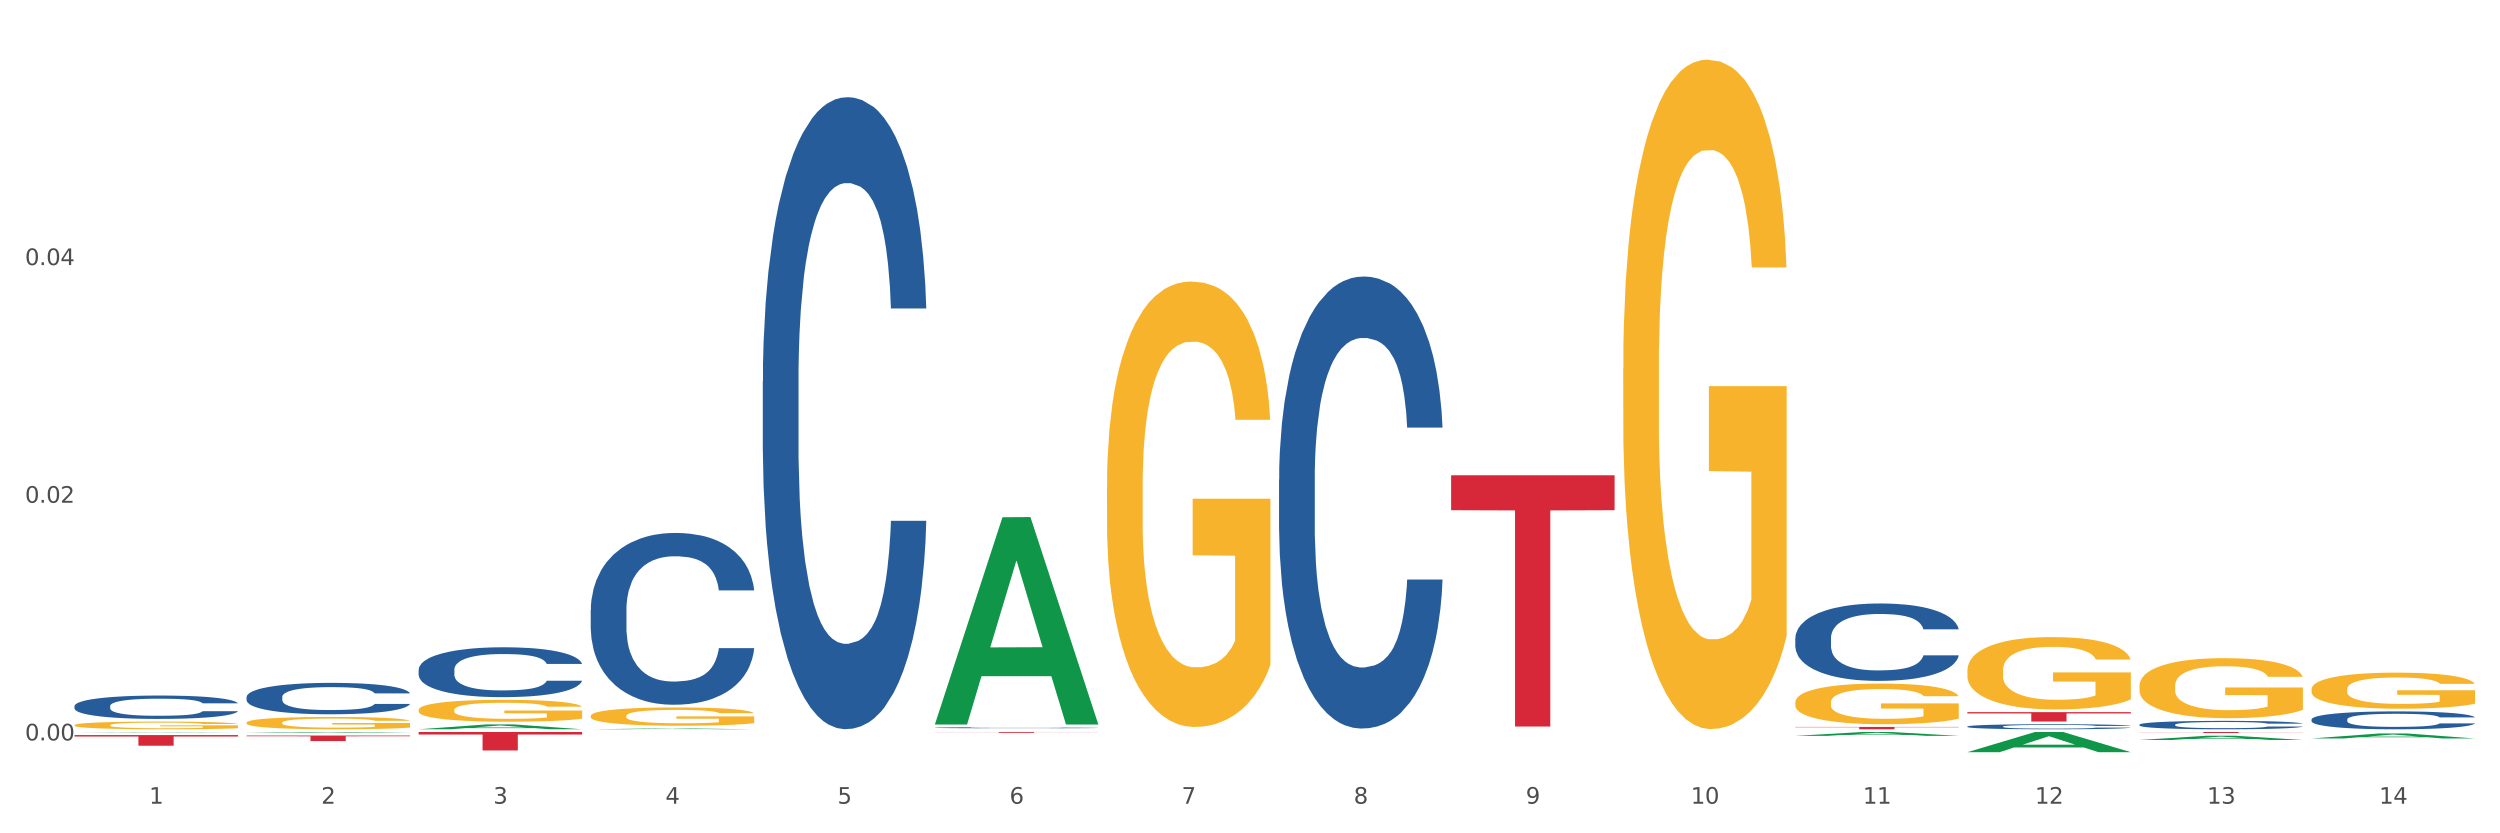 <?xml version="1.0" encoding="utf-8" standalone="no"?>
<!DOCTYPE svg PUBLIC "-//W3C//DTD SVG 1.1//EN"
  "http://www.w3.org/Graphics/SVG/1.1/DTD/svg11.dtd">
<svg xmlns:xlink="http://www.w3.org/1999/xlink" width="1080pt" height="360pt" viewBox="0 0 1080 360" xmlns="http://www.w3.org/2000/svg" version="1.1">
 <rect x="0" y="0" width="1080" height="360" fill="#333333" stroke="none"/>
 <defs>
  <style type="text/css">*{stroke-linejoin: round; stroke-linecap: butt}</style>
 </defs>
 <g id="figure_1">
  <g id="patch_1">
   <path d="M 0 360 
L 1080 360 
L 1080 0 
L 0 0 
z
" style="fill: #ffffff; stroke: #ffffff; stroke-linejoin: miter"/>
  </g>
  <g id="axes_1">
   <g id="matplotlib.axis_1">
    <g id="xtick_1">
     <g id="text_1">
      <!-- 1 -->
      <g style="fill: #4d4d4d" transform="translate(64.432 347.204) scale(0.096 -0.096)">
       <defs>
        <path id="DejaVuSans-31" d="M 794 531 
L 1825 531 
L 1825 4091 
L 703 3866 
L 703 4441 
L 1819 4666 
L 2450 4666 
L 2450 531 
L 3481 531 
L 3481 0 
L 794 0 
L 794 531 
z
" transform="scale(0.016)"/>
       </defs>
       <use xlink:href="#DejaVuSans-31"/>
      </g>
     </g>
    </g>
    <g id="xtick_2">
     <g id="text_2">
      <!-- 2 -->
      <g style="fill: #4d4d4d" transform="translate(138.771 347.204) scale(0.096 -0.096)">
       <defs>
        <path id="DejaVuSans-32" d="M 1228 531 
L 3431 531 
L 3431 0 
L 469 0 
L 469 531 
Q 828 903 1448 1529 
Q 2069 2156 2228 2338 
Q 2531 2678 2651 2914 
Q 2772 3150 2772 3378 
Q 2772 3750 2511 3984 
Q 2250 4219 1831 4219 
Q 1534 4219 1204 4116 
Q 875 4013 500 3803 
L 500 4441 
Q 881 4594 1212 4672 
Q 1544 4750 1819 4750 
Q 2544 4750 2975 4387 
Q 3406 4025 3406 3419 
Q 3406 3131 3298 2873 
Q 3191 2616 2906 2266 
Q 2828 2175 2409 1742 
Q 1991 1309 1228 531 
z
" transform="scale(0.016)"/>
       </defs>
       <use xlink:href="#DejaVuSans-32"/>
      </g>
     </g>
    </g>
    <g id="xtick_3">
     <g id="text_3">
      <!-- 3 -->
      <g style="fill: #4d4d4d" transform="translate(213.109 347.204) scale(0.096 -0.096)">
       <defs>
        <path id="DejaVuSans-33" d="M 2597 2516 
Q 3050 2419 3304 2112 
Q 3559 1806 3559 1356 
Q 3559 666 3084 287 
Q 2609 -91 1734 -91 
Q 1441 -91 1130 -33 
Q 819 25 488 141 
L 488 750 
Q 750 597 1062 519 
Q 1375 441 1716 441 
Q 2309 441 2620 675 
Q 2931 909 2931 1356 
Q 2931 1769 2642 2001 
Q 2353 2234 1838 2234 
L 1294 2234 
L 1294 2753 
L 1863 2753 
Q 2328 2753 2575 2939 
Q 2822 3125 2822 3475 
Q 2822 3834 2567 4026 
Q 2313 4219 1838 4219 
Q 1578 4219 1281 4162 
Q 984 4106 628 3988 
L 628 4550 
Q 988 4650 1302 4700 
Q 1616 4750 1894 4750 
Q 2613 4750 3031 4423 
Q 3450 4097 3450 3541 
Q 3450 3153 3228 2886 
Q 3006 2619 2597 2516 
z
" transform="scale(0.016)"/>
       </defs>
       <use xlink:href="#DejaVuSans-33"/>
      </g>
     </g>
    </g>
    <g id="xtick_4">
     <g id="text_4">
      <!-- 4 -->
      <g style="fill: #4d4d4d" transform="translate(287.448 347.204) scale(0.096 -0.096)">
       <defs>
        <path id="DejaVuSans-34" d="M 2419 4116 
L 825 1625 
L 2419 1625 
L 2419 4116 
z
M 2253 4666 
L 3047 4666 
L 3047 1625 
L 3713 1625 
L 3713 1100 
L 3047 1100 
L 3047 0 
L 2419 0 
L 2419 1100 
L 313 1100 
L 313 1709 
L 2253 4666 
z
" transform="scale(0.016)"/>
       </defs>
       <use xlink:href="#DejaVuSans-34"/>
      </g>
     </g>
    </g>
    <g id="xtick_5">
     <g id="text_5">
      <!-- 5 -->
      <g style="fill: #4d4d4d" transform="translate(361.787 347.204) scale(0.096 -0.096)">
       <defs>
        <path id="DejaVuSans-35" d="M 691 4666 
L 3169 4666 
L 3169 4134 
L 1269 4134 
L 1269 2991 
Q 1406 3038 1543 3061 
Q 1681 3084 1819 3084 
Q 2600 3084 3056 2656 
Q 3513 2228 3513 1497 
Q 3513 744 3044 326 
Q 2575 -91 1722 -91 
Q 1428 -91 1123 -41 
Q 819 9 494 109 
L 494 744 
Q 775 591 1075 516 
Q 1375 441 1709 441 
Q 2250 441 2565 725 
Q 2881 1009 2881 1497 
Q 2881 1984 2565 2268 
Q 2250 2553 1709 2553 
Q 1456 2553 1204 2497 
Q 953 2441 691 2322 
L 691 4666 
z
" transform="scale(0.016)"/>
       </defs>
       <use xlink:href="#DejaVuSans-35"/>
      </g>
     </g>
    </g>
    <g id="xtick_6">
     <g id="text_6">
      <!-- 6 -->
      <g style="fill: #4d4d4d" transform="translate(436.125 347.204) scale(0.096 -0.096)">
       <defs>
        <path id="DejaVuSans-36" d="M 2113 2584 
Q 1688 2584 1439 2293 
Q 1191 2003 1191 1497 
Q 1191 994 1439 701 
Q 1688 409 2113 409 
Q 2538 409 2786 701 
Q 3034 994 3034 1497 
Q 3034 2003 2786 2293 
Q 2538 2584 2113 2584 
z
M 3366 4563 
L 3366 3988 
Q 3128 4100 2886 4159 
Q 2644 4219 2406 4219 
Q 1781 4219 1451 3797 
Q 1122 3375 1075 2522 
Q 1259 2794 1537 2939 
Q 1816 3084 2150 3084 
Q 2853 3084 3261 2657 
Q 3669 2231 3669 1497 
Q 3669 778 3244 343 
Q 2819 -91 2113 -91 
Q 1303 -91 875 529 
Q 447 1150 447 2328 
Q 447 3434 972 4092 
Q 1497 4750 2381 4750 
Q 2619 4750 2861 4703 
Q 3103 4656 3366 4563 
z
" transform="scale(0.016)"/>
       </defs>
       <use xlink:href="#DejaVuSans-36"/>
      </g>
     </g>
    </g>
    <g id="xtick_7">
     <g id="text_7">
      <!-- 7 -->
      <g style="fill: #4d4d4d" transform="translate(510.464 347.204) scale(0.096 -0.096)">
       <defs>
        <path id="DejaVuSans-37" d="M 525 4666 
L 3525 4666 
L 3525 4397 
L 1831 0 
L 1172 0 
L 2766 4134 
L 525 4134 
L 525 4666 
z
" transform="scale(0.016)"/>
       </defs>
       <use xlink:href="#DejaVuSans-37"/>
      </g>
     </g>
    </g>
    <g id="xtick_8">
     <g id="text_8">
      <!-- 8 -->
      <g style="fill: #4d4d4d" transform="translate(584.803 347.204) scale(0.096 -0.096)">
       <defs>
        <path id="DejaVuSans-38" d="M 2034 2216 
Q 1584 2216 1326 1975 
Q 1069 1734 1069 1313 
Q 1069 891 1326 650 
Q 1584 409 2034 409 
Q 2484 409 2743 651 
Q 3003 894 3003 1313 
Q 3003 1734 2745 1975 
Q 2488 2216 2034 2216 
z
M 1403 2484 
Q 997 2584 770 2862 
Q 544 3141 544 3541 
Q 544 4100 942 4425 
Q 1341 4750 2034 4750 
Q 2731 4750 3128 4425 
Q 3525 4100 3525 3541 
Q 3525 3141 3298 2862 
Q 3072 2584 2669 2484 
Q 3125 2378 3379 2068 
Q 3634 1759 3634 1313 
Q 3634 634 3220 271 
Q 2806 -91 2034 -91 
Q 1263 -91 848 271 
Q 434 634 434 1313 
Q 434 1759 690 2068 
Q 947 2378 1403 2484 
z
M 1172 3481 
Q 1172 3119 1398 2916 
Q 1625 2713 2034 2713 
Q 2441 2713 2670 2916 
Q 2900 3119 2900 3481 
Q 2900 3844 2670 4047 
Q 2441 4250 2034 4250 
Q 1625 4250 1398 4047 
Q 1172 3844 1172 3481 
z
" transform="scale(0.016)"/>
       </defs>
       <use xlink:href="#DejaVuSans-38"/>
      </g>
     </g>
    </g>
    <g id="xtick_9">
     <g id="text_9">
      <!-- 9 -->
      <g style="fill: #4d4d4d" transform="translate(659.142 347.204) scale(0.096 -0.096)">
       <defs>
        <path id="DejaVuSans-39" d="M 703 97 
L 703 672 
Q 941 559 1184 500 
Q 1428 441 1663 441 
Q 2288 441 2617 861 
Q 2947 1281 2994 2138 
Q 2813 1869 2534 1725 
Q 2256 1581 1919 1581 
Q 1219 1581 811 2004 
Q 403 2428 403 3163 
Q 403 3881 828 4315 
Q 1253 4750 1959 4750 
Q 2769 4750 3195 4129 
Q 3622 3509 3622 2328 
Q 3622 1225 3098 567 
Q 2575 -91 1691 -91 
Q 1453 -91 1209 -44 
Q 966 3 703 97 
z
M 1959 2075 
Q 2384 2075 2632 2365 
Q 2881 2656 2881 3163 
Q 2881 3666 2632 3958 
Q 2384 4250 1959 4250 
Q 1534 4250 1286 3958 
Q 1038 3666 1038 3163 
Q 1038 2656 1286 2365 
Q 1534 2075 1959 2075 
z
" transform="scale(0.016)"/>
       </defs>
       <use xlink:href="#DejaVuSans-39"/>
      </g>
     </g>
    </g>
    <g id="xtick_10">
     <g id="text_10">
      <!-- 10 -->
      <g style="fill: #4d4d4d" transform="translate(730.426 347.204) scale(0.096 -0.096)">
       <defs>
        <path id="DejaVuSans-30" d="M 2034 4250 
Q 1547 4250 1301 3770 
Q 1056 3291 1056 2328 
Q 1056 1369 1301 889 
Q 1547 409 2034 409 
Q 2525 409 2770 889 
Q 3016 1369 3016 2328 
Q 3016 3291 2770 3770 
Q 2525 4250 2034 4250 
z
M 2034 4750 
Q 2819 4750 3233 4129 
Q 3647 3509 3647 2328 
Q 3647 1150 3233 529 
Q 2819 -91 2034 -91 
Q 1250 -91 836 529 
Q 422 1150 422 2328 
Q 422 3509 836 4129 
Q 1250 4750 2034 4750 
z
" transform="scale(0.016)"/>
       </defs>
       <use xlink:href="#DejaVuSans-31"/>
       <use xlink:href="#DejaVuSans-30" transform="translate(63.623 0)"/>
      </g>
     </g>
    </g>
    <g id="xtick_11">
     <g id="text_11">
      <!-- 11 -->
      <g style="fill: #4d4d4d" transform="translate(804.765 347.204) scale(0.096 -0.096)">
       <use xlink:href="#DejaVuSans-31"/>
       <use xlink:href="#DejaVuSans-31" transform="translate(63.623 0)"/>
      </g>
     </g>
    </g>
    <g id="xtick_12">
     <g id="text_12">
      <!-- 12 -->
      <g style="fill: #4d4d4d" transform="translate(879.104 347.204) scale(0.096 -0.096)">
       <use xlink:href="#DejaVuSans-31"/>
       <use xlink:href="#DejaVuSans-32" transform="translate(63.623 0)"/>
      </g>
     </g>
    </g>
    <g id="xtick_13">
     <g id="text_13">
      <!-- 13 -->
      <g style="fill: #4d4d4d" transform="translate(953.442 347.204) scale(0.096 -0.096)">
       <use xlink:href="#DejaVuSans-31"/>
       <use xlink:href="#DejaVuSans-33" transform="translate(63.623 0)"/>
      </g>
     </g>
    </g>
    <g id="xtick_14">
     <g id="text_14">
      <!-- 14 -->
      <g style="fill: #4d4d4d" transform="translate(1027.781 347.204) scale(0.096 -0.096)">
       <use xlink:href="#DejaVuSans-31"/>
       <use xlink:href="#DejaVuSans-34" transform="translate(63.623 0)"/>
      </g>
     </g>
    </g>
    <g id="xtick_15"/>
    <g id="xtick_16"/>
    <g id="xtick_17"/>
    <g id="xtick_18"/>
    <g id="xtick_19"/>
    <g id="xtick_20"/>
    <g id="xtick_21"/>
    <g id="xtick_22"/>
    <g id="xtick_23"/>
    <g id="xtick_24"/>
    <g id="xtick_25"/>
    <g id="xtick_26"/>
    <g id="xtick_27"/>
   </g>
   <g id="matplotlib.axis_2">
    <g id="ytick_1">
     <g id="text_15">
      <!-- 0.00 -->
      <g style="fill: #4d4d4d" transform="translate(10.8 319.859) scale(0.096 -0.096)">
       <defs>
        <path id="DejaVuSans-2e" d="M 684 794 
L 1344 794 
L 1344 0 
L 684 0 
L 684 794 
z
" transform="scale(0.016)"/>
       </defs>
       <use xlink:href="#DejaVuSans-30"/>
       <use xlink:href="#DejaVuSans-2e" transform="translate(63.623 0)"/>
       <use xlink:href="#DejaVuSans-30" transform="translate(95.41 0)"/>
       <use xlink:href="#DejaVuSans-30" transform="translate(159.033 0)"/>
      </g>
     </g>
    </g>
    <g id="ytick_2">
     <g id="text_16">
      <!-- 0.02 -->
      <g style="fill: #4d4d4d" transform="translate(10.8 217.188) scale(0.096 -0.096)">
       <use xlink:href="#DejaVuSans-30"/>
       <use xlink:href="#DejaVuSans-2e" transform="translate(63.623 0)"/>
       <use xlink:href="#DejaVuSans-30" transform="translate(95.41 0)"/>
       <use xlink:href="#DejaVuSans-32" transform="translate(159.033 0)"/>
      </g>
     </g>
    </g>
    <g id="ytick_3">
     <g id="text_17">
      <!-- 0.04 -->
      <g style="fill: #4d4d4d" transform="translate(10.8 114.518) scale(0.096 -0.096)">
       <use xlink:href="#DejaVuSans-30"/>
       <use xlink:href="#DejaVuSans-2e" transform="translate(63.623 0)"/>
       <use xlink:href="#DejaVuSans-30" transform="translate(95.41 0)"/>
       <use xlink:href="#DejaVuSans-34" transform="translate(159.033 0)"/>
      </g>
     </g>
    </g>
    <g id="ytick_4"/>
    <g id="ytick_5"/>
    <g id="ytick_6"/>
   </g>
   <g id="PolyCollection_1">
    <path d="M 32.175 316.374 
L 32.248 316.374 
L 61.37 316.212 
L 73.456 316.212 
L 102.797 316.374 
L 88.818 316.374 
L 82.484 316.336 
L 52.415 316.336 
L 52.197 316.337 
L 46.081 316.374 
L 32.175 316.374 
L 32.175 316.374 
L 56.201 316.314 
L 78.698 316.314 
L 67.559 316.246 
L 67.413 316.246 
L 67.267 316.247 
L 56.128 316.314 
L 56.201 316.314 
L 32.175 316.374 
z
" clip-path="url(#pbd67d9fc4c)" style="fill: #109648"/>
    <path d="M 106.514 316.585 
L 106.587 316.585 
L 135.709 316.212 
L 147.795 316.212 
L 177.135 316.586 
L 163.157 316.586 
L 156.823 316.499 
L 126.754 316.499 
L 126.535 316.5 
L 120.42 316.586 
L 106.514 316.586 
L 106.514 316.585 
L 130.54 316.447 
L 153.037 316.446 
L 141.897 316.292 
L 141.752 316.291 
L 141.606 316.292 
L 130.467 316.446 
L 130.54 316.447 
L 106.514 316.585 
z
" clip-path="url(#pbd67d9fc4c)" style="fill: #109648"/>
    <path d="M 180.852 315.046 
L 180.925 315.044 
L 210.048 312.952 
L 222.133 312.951 
L 251.474 315.05 
L 237.495 315.05 
L 231.161 314.561 
L 201.092 314.561 
L 200.874 314.569 
L 194.758 315.05 
L 180.852 315.05 
L 180.852 315.046 
L 204.878 314.269 
L 227.375 314.267 
L 216.236 313.398 
L 216.09 313.394 
L 215.945 313.4 
L 204.806 314.267 
L 204.878 314.269 
L 180.852 315.046 
z
" clip-path="url(#pbd67d9fc4c)" style="fill: #109648"/>
    <path d="M 255.191 315.049 
L 255.264 315.049 
L 284.386 314.683 
L 296.472 314.683 
L 325.813 315.05 
L 311.834 315.05 
L 305.5 314.965 
L 275.431 314.965 
L 275.213 314.966 
L 269.097 315.05 
L 255.191 315.05 
L 255.191 315.049 
L 279.217 314.914 
L 301.714 314.913 
L 290.575 314.761 
L 290.429 314.761 
L 290.284 314.762 
L 279.144 314.913 
L 279.217 314.914 
L 255.191 315.049 
z
" clip-path="url(#pbd67d9fc4c)" style="fill: #109648"/>
    <path d="M 32.175 313.265 
L 32.258 313.262 
L 32.258 313.153 
L 32.425 313.059 
L 33.259 312.832 
L 34.51 312.644 
L 35.427 312.544 
L 36.344 312.462 
L 37.428 312.38 
L 38.762 312.296 
L 41.18 312.171 
L 42.681 312.108 
L 44.515 312.041 
L 47.85 311.944 
L 50.268 311.89 
L 52.77 311.844 
L 56.855 311.79 
L 59.523 311.765 
L 62.358 311.747 
L 65.777 311.735 
L 68.361 311.732 
L 74.031 311.741 
L 78.867 311.768 
L 81.202 311.79 
L 84.203 311.826 
L 85.788 311.85 
L 88.372 311.899 
L 91.04 311.962 
L 92.875 312.017 
L 95.626 312.12 
L 97.711 312.223 
L 99.628 312.35 
L 100.629 312.438 
L 101.379 312.52 
L 102.046 312.614 
L 102.713 312.762 
L 87.705 312.762 
L 87.122 312.656 
L 86.204 312.556 
L 84.87 312.459 
L 83.703 312.399 
L 81.702 312.323 
L 79.868 312.274 
L 77.95 312.238 
L 75.615 312.208 
L 73.781 312.193 
L 71.196 312.18 
L 66.11 312.183 
L 62.692 312.208 
L 60.357 312.238 
L 58.856 312.265 
L 57.522 312.296 
L 56.021 312.338 
L 54.27 312.402 
L 53.02 312.459 
L 51.769 312.532 
L 50.768 312.605 
L 49.851 312.69 
L 49.101 312.78 
L 48.517 312.874 
L 48.017 312.99 
L 47.6 313.18 
L 47.6 313.596 
L 47.767 313.69 
L 48.184 313.814 
L 48.684 313.908 
L 49.518 314.02 
L 50.268 314.096 
L 51.686 314.205 
L 53.27 314.296 
L 54.52 314.353 
L 55.771 314.402 
L 57.939 314.468 
L 60.357 314.523 
L 62.441 314.556 
L 65.276 314.586 
L 67.194 314.599 
L 68.862 314.605 
L 72.947 314.605 
L 75.865 314.596 
L 79.117 314.574 
L 81.619 314.547 
L 83.703 314.514 
L 86.038 314.459 
L 87.538 314.408 
L 87.538 313.774 
L 69.195 313.771 
L 69.195 313.35 
L 102.797 313.35 
L 102.797 314.586 
L 101.379 314.65 
L 99.795 314.708 
L 98.128 314.759 
L 95.626 314.823 
L 92.625 314.883 
L 89.956 314.926 
L 87.122 314.962 
L 83.786 314.996 
L 79.451 315.026 
L 76.783 315.038 
L 73.447 315.047 
L 69.529 315.05 
L 66.11 315.044 
L 62.775 315.029 
L 59.273 315.002 
L 55.855 314.962 
L 53.27 314.923 
L 50.685 314.874 
L 47.934 314.811 
L 45.766 314.75 
L 44.098 314.696 
L 42.264 314.626 
L 40.263 314.535 
L 38.762 314.453 
L 37.428 314.368 
L 36.01 314.259 
L 35.01 314.165 
L 34.009 314.047 
L 33.426 313.959 
L 32.759 313.823 
L 32.258 313.632 
L 32.175 313.265 
z
" clip-path="url(#pbd67d9fc4c)" style="fill: #f7b32b"/>
    <path d="M 255.191 309.268 
L 255.275 309.261 
L 255.275 309.001 
L 255.441 308.777 
L 256.275 308.235 
L 257.526 307.788 
L 258.443 307.549 
L 259.36 307.354 
L 260.444 307.159 
L 261.778 306.957 
L 264.196 306.661 
L 265.697 306.51 
L 267.531 306.351 
L 270.866 306.12 
L 273.284 305.99 
L 275.786 305.881 
L 279.871 305.751 
L 282.539 305.694 
L 285.374 305.65 
L 288.793 305.621 
L 291.377 305.614 
L 297.047 305.636 
L 301.883 305.701 
L 304.218 305.751 
L 307.219 305.838 
L 308.804 305.896 
L 311.388 306.011 
L 314.057 306.163 
L 315.891 306.293 
L 318.642 306.538 
L 320.727 306.784 
L 322.645 307.087 
L 323.645 307.297 
L 324.395 307.492 
L 325.062 307.715 
L 325.73 308.069 
L 310.721 308.069 
L 310.138 307.817 
L 309.221 307.578 
L 307.886 307.347 
L 306.719 307.203 
L 304.718 307.022 
L 302.884 306.907 
L 300.966 306.82 
L 298.631 306.748 
L 296.797 306.712 
L 294.212 306.683 
L 289.126 306.69 
L 285.708 306.748 
L 283.373 306.82 
L 281.872 306.885 
L 280.538 306.957 
L 279.037 307.058 
L 277.286 307.21 
L 276.036 307.347 
L 274.785 307.52 
L 273.785 307.694 
L 272.867 307.896 
L 272.117 308.113 
L 271.533 308.336 
L 271.033 308.611 
L 270.616 309.066 
L 270.616 310.055 
L 270.783 310.279 
L 271.2 310.575 
L 271.7 310.799 
L 272.534 311.066 
L 273.284 311.247 
L 274.702 311.507 
L 276.286 311.723 
L 277.537 311.86 
L 278.787 311.976 
L 280.955 312.135 
L 283.373 312.265 
L 285.458 312.344 
L 288.292 312.416 
L 290.21 312.445 
L 291.878 312.46 
L 295.963 312.46 
L 298.882 312.438 
L 302.133 312.388 
L 304.635 312.323 
L 306.719 312.243 
L 309.054 312.113 
L 310.555 311.99 
L 310.555 310.481 
L 292.211 310.474 
L 292.211 309.47 
L 325.813 309.47 
L 325.813 312.416 
L 324.395 312.568 
L 322.811 312.705 
L 321.144 312.828 
L 318.642 312.98 
L 315.641 313.124 
L 312.973 313.225 
L 310.138 313.312 
L 306.803 313.391 
L 302.467 313.463 
L 299.799 313.492 
L 296.464 313.514 
L 292.545 313.521 
L 289.126 313.507 
L 285.791 313.471 
L 282.289 313.406 
L 278.871 313.312 
L 276.286 313.218 
L 273.701 313.102 
L 270.95 312.951 
L 268.782 312.806 
L 267.114 312.676 
L 265.28 312.51 
L 263.279 312.294 
L 261.778 312.099 
L 260.444 311.896 
L 259.027 311.637 
L 258.026 311.413 
L 257.025 311.131 
L 256.442 310.922 
L 255.775 310.597 
L 255.275 310.142 
L 255.191 309.268 
z
" clip-path="url(#pbd67d9fc4c)" style="fill: #f7b32b"/>
    <path d="M 180.852 306.701 
L 180.936 306.693 
L 180.936 306.382 
L 181.103 306.114 
L 181.936 305.466 
L 183.187 304.93 
L 184.104 304.645 
L 185.021 304.412 
L 186.105 304.179 
L 187.439 303.937 
L 189.857 303.583 
L 191.358 303.402 
L 193.192 303.212 
L 196.528 302.935 
L 198.946 302.78 
L 201.447 302.65 
L 205.533 302.495 
L 208.201 302.426 
L 211.036 302.374 
L 214.454 302.339 
L 217.039 302.331 
L 222.709 302.356 
L 227.545 302.434 
L 229.879 302.495 
L 232.881 302.598 
L 234.465 302.667 
L 237.05 302.806 
L 239.718 302.987 
L 241.552 303.142 
L 244.304 303.436 
L 246.388 303.73 
L 248.306 304.093 
L 249.306 304.343 
L 250.057 304.576 
L 250.724 304.844 
L 251.391 305.267 
L 236.383 305.267 
L 235.799 304.965 
L 234.882 304.68 
L 233.548 304.404 
L 232.38 304.231 
L 230.379 304.015 
L 228.545 303.877 
L 226.627 303.773 
L 224.293 303.687 
L 222.458 303.643 
L 219.874 303.609 
L 214.788 303.618 
L 211.369 303.687 
L 209.034 303.773 
L 207.534 303.851 
L 206.2 303.937 
L 204.699 304.058 
L 202.948 304.239 
L 201.697 304.404 
L 200.446 304.611 
L 199.446 304.818 
L 198.529 305.06 
L 197.778 305.319 
L 197.195 305.587 
L 196.694 305.915 
L 196.277 306.459 
L 196.277 307.643 
L 196.444 307.91 
L 196.861 308.265 
L 197.361 308.532 
L 198.195 308.852 
L 198.946 309.068 
L 200.363 309.379 
L 201.947 309.638 
L 203.198 309.802 
L 204.449 309.94 
L 206.616 310.13 
L 209.034 310.286 
L 211.119 310.381 
L 213.954 310.467 
L 215.871 310.502 
L 217.539 310.519 
L 221.625 310.519 
L 224.543 310.493 
L 227.795 310.433 
L 230.296 310.355 
L 232.38 310.26 
L 234.715 310.104 
L 236.216 309.958 
L 236.216 308.152 
L 217.873 308.144 
L 217.873 306.943 
L 251.474 306.943 
L 251.474 310.467 
L 250.057 310.649 
L 248.473 310.813 
L 246.805 310.96 
L 244.304 311.141 
L 241.302 311.314 
L 238.634 311.435 
L 235.799 311.538 
L 232.464 311.633 
L 228.128 311.72 
L 225.46 311.754 
L 222.125 311.78 
L 218.206 311.789 
L 214.788 311.771 
L 211.452 311.728 
L 207.951 311.651 
L 204.532 311.538 
L 201.947 311.426 
L 199.362 311.288 
L 196.611 311.106 
L 194.443 310.934 
L 192.776 310.778 
L 190.941 310.579 
L 188.94 310.32 
L 187.439 310.087 
L 186.105 309.845 
L 184.688 309.534 
L 183.687 309.267 
L 182.687 308.93 
L 182.103 308.679 
L 181.436 308.29 
L 180.936 307.746 
L 180.852 306.701 
z
" clip-path="url(#pbd67d9fc4c)" style="fill: #f7b32b"/>
    <path d="M 106.514 312.185 
L 106.597 312.181 
L 106.597 312.005 
L 106.764 311.855 
L 107.598 311.49 
L 108.848 311.188 
L 109.765 311.028 
L 110.683 310.897 
L 111.767 310.765 
L 113.101 310.629 
L 115.519 310.43 
L 117.019 310.328 
L 118.854 310.221 
L 122.189 310.065 
L 124.607 309.977 
L 127.108 309.904 
L 131.194 309.817 
L 133.862 309.778 
L 136.697 309.749 
L 140.115 309.729 
L 142.7 309.724 
L 148.37 309.739 
L 153.206 309.783 
L 155.54 309.817 
L 158.542 309.875 
L 160.126 309.914 
L 162.711 309.992 
L 165.379 310.094 
L 167.213 310.182 
L 169.965 310.347 
L 172.049 310.512 
L 173.967 310.717 
L 174.968 310.858 
L 175.718 310.989 
L 176.385 311.14 
L 177.052 311.378 
L 162.044 311.378 
L 161.46 311.208 
L 160.543 311.047 
L 159.209 310.892 
L 158.042 310.794 
L 156.041 310.673 
L 154.206 310.595 
L 152.289 310.537 
L 149.954 310.488 
L 148.12 310.464 
L 145.535 310.444 
L 140.449 310.449 
L 137.03 310.488 
L 134.696 310.537 
L 133.195 310.58 
L 131.861 310.629 
L 130.36 310.697 
L 128.609 310.799 
L 127.358 310.892 
L 126.108 311.008 
L 125.107 311.125 
L 124.19 311.261 
L 123.44 311.407 
L 122.856 311.558 
L 122.356 311.743 
L 121.939 312.049 
L 121.939 312.716 
L 122.106 312.866 
L 122.522 313.066 
L 123.023 313.216 
L 123.856 313.396 
L 124.607 313.518 
L 126.024 313.693 
L 127.609 313.839 
L 128.859 313.931 
L 130.11 314.009 
L 132.278 314.116 
L 134.696 314.204 
L 136.78 314.257 
L 139.615 314.306 
L 141.533 314.325 
L 143.2 314.335 
L 147.286 314.335 
L 150.204 314.321 
L 153.456 314.286 
L 155.957 314.243 
L 158.042 314.189 
L 160.376 314.102 
L 161.877 314.019 
L 161.877 313.002 
L 143.534 312.998 
L 143.534 312.322 
L 177.135 312.322 
L 177.135 314.306 
L 175.718 314.408 
L 174.134 314.5 
L 172.466 314.583 
L 169.965 314.685 
L 166.963 314.783 
L 164.295 314.851 
L 161.46 314.909 
L 158.125 314.963 
L 153.789 315.011 
L 151.121 315.031 
L 147.786 315.045 
L 143.867 315.05 
L 140.449 315.04 
L 137.114 315.016 
L 133.612 314.972 
L 130.193 314.909 
L 127.609 314.846 
L 125.024 314.768 
L 122.272 314.666 
L 120.104 314.569 
L 118.437 314.481 
L 116.603 314.369 
L 114.601 314.223 
L 113.101 314.092 
L 111.767 313.956 
L 110.349 313.781 
L 109.349 313.63 
L 108.348 313.44 
L 107.764 313.299 
L 107.097 313.08 
L 106.597 312.774 
L 106.514 312.185 
z
" clip-path="url(#pbd67d9fc4c)" style="fill: #f7b32b"/>
    <path d="M 924.24 296.314 
L 924.323 296.29 
L 924.323 295.437 
L 924.49 294.703 
L 925.323 292.928 
L 926.574 291.459 
L 927.491 290.678 
L 928.408 290.039 
L 929.492 289.399 
L 930.826 288.736 
L 933.244 287.766 
L 934.745 287.268 
L 936.58 286.747 
L 939.915 285.99 
L 942.333 285.564 
L 944.834 285.208 
L 948.92 284.782 
L 951.588 284.593 
L 954.423 284.451 
L 957.841 284.356 
L 960.426 284.332 
L 966.096 284.403 
L 970.932 284.616 
L 973.266 284.782 
L 976.268 285.066 
L 977.852 285.256 
L 980.437 285.635 
L 983.105 286.132 
L 984.939 286.558 
L 987.691 287.363 
L 989.775 288.168 
L 991.693 289.163 
L 992.693 289.849 
L 993.444 290.489 
L 994.111 291.223 
L 994.778 292.383 
L 979.77 292.383 
L 979.186 291.554 
L 978.269 290.773 
L 976.935 290.015 
L 975.768 289.541 
L 973.766 288.95 
L 971.932 288.571 
L 970.014 288.287 
L 967.68 288.05 
L 965.845 287.931 
L 963.261 287.837 
L 958.175 287.86 
L 954.756 288.05 
L 952.422 288.287 
L 950.921 288.5 
L 949.587 288.736 
L 948.086 289.068 
L 946.335 289.565 
L 945.084 290.015 
L 943.834 290.583 
L 942.833 291.152 
L 941.916 291.815 
L 941.165 292.525 
L 940.582 293.259 
L 940.081 294.159 
L 939.665 295.651 
L 939.665 298.894 
L 939.831 299.629 
L 940.248 300.599 
L 940.749 301.333 
L 941.582 302.209 
L 942.333 302.801 
L 943.75 303.654 
L 945.334 304.364 
L 946.585 304.814 
L 947.836 305.193 
L 950.004 305.714 
L 952.422 306.14 
L 954.506 306.401 
L 957.341 306.637 
L 959.259 306.732 
L 960.926 306.779 
L 965.012 306.779 
L 967.93 306.708 
L 971.182 306.543 
L 973.683 306.33 
L 975.768 306.069 
L 978.102 305.643 
L 979.603 305.24 
L 979.603 300.292 
L 961.26 300.268 
L 961.26 296.977 
L 994.861 296.977 
L 994.861 306.637 
L 993.444 307.135 
L 991.86 307.584 
L 990.192 307.987 
L 987.691 308.484 
L 984.689 308.958 
L 982.021 309.289 
L 979.186 309.573 
L 975.851 309.834 
L 971.515 310.071 
L 968.847 310.165 
L 965.512 310.236 
L 961.593 310.26 
L 958.175 310.213 
L 954.84 310.094 
L 951.338 309.881 
L 947.919 309.573 
L 945.334 309.266 
L 942.75 308.887 
L 939.998 308.39 
L 937.83 307.916 
L 936.163 307.49 
L 934.328 306.945 
L 932.327 306.235 
L 930.826 305.595 
L 929.492 304.932 
L 928.075 304.08 
L 927.074 303.346 
L 926.074 302.423 
L 925.49 301.736 
L 924.823 300.67 
L 924.323 299.179 
L 924.24 296.314 
z
" clip-path="url(#pbd67d9fc4c)" style="fill: #f7b32b"/>
    <path d="M 998.578 297.783 
L 998.662 297.768 
L 998.662 297.256 
L 998.828 296.815 
L 999.662 295.749 
L 1000.913 294.867 
L 1001.83 294.397 
L 1002.747 294.013 
L 1003.831 293.629 
L 1005.165 293.231 
L 1007.583 292.648 
L 1009.084 292.349 
L 1010.918 292.036 
L 1014.253 291.581 
L 1016.671 291.325 
L 1019.173 291.112 
L 1023.258 290.856 
L 1025.926 290.742 
L 1028.761 290.657 
L 1032.18 290.6 
L 1034.765 290.586 
L 1040.434 290.628 
L 1045.27 290.756 
L 1047.605 290.856 
L 1050.607 291.027 
L 1052.191 291.14 
L 1054.775 291.368 
L 1057.444 291.667 
L 1059.278 291.923 
L 1062.029 292.406 
L 1064.114 292.89 
L 1066.032 293.487 
L 1067.032 293.9 
L 1067.783 294.284 
L 1068.45 294.725 
L 1069.117 295.422 
L 1054.108 295.422 
L 1053.525 294.924 
L 1052.608 294.454 
L 1051.274 293.999 
L 1050.106 293.715 
L 1048.105 293.359 
L 1046.271 293.132 
L 1044.353 292.961 
L 1042.019 292.819 
L 1040.184 292.748 
L 1037.599 292.691 
L 1032.513 292.705 
L 1029.095 292.819 
L 1026.76 292.961 
L 1025.259 293.089 
L 1023.925 293.231 
L 1022.425 293.43 
L 1020.674 293.729 
L 1019.423 293.999 
L 1018.172 294.341 
L 1017.172 294.682 
L 1016.255 295.08 
L 1015.504 295.507 
L 1014.92 295.948 
L 1014.42 296.488 
L 1014.003 297.384 
L 1014.003 299.333 
L 1014.17 299.774 
L 1014.587 300.357 
L 1015.087 300.798 
L 1015.921 301.324 
L 1016.671 301.68 
L 1018.089 302.192 
L 1019.673 302.618 
L 1020.924 302.889 
L 1022.174 303.116 
L 1024.342 303.429 
L 1026.76 303.685 
L 1028.845 303.842 
L 1031.68 303.984 
L 1033.597 304.041 
L 1035.265 304.069 
L 1039.35 304.069 
L 1042.269 304.027 
L 1045.52 303.927 
L 1048.022 303.799 
L 1050.106 303.643 
L 1052.441 303.387 
L 1053.942 303.145 
L 1053.942 300.172 
L 1035.598 300.158 
L 1035.598 298.181 
L 1069.2 298.181 
L 1069.2 303.984 
L 1067.783 304.283 
L 1066.198 304.553 
L 1064.531 304.795 
L 1062.029 305.093 
L 1059.028 305.378 
L 1056.36 305.577 
L 1053.525 305.748 
L 1050.19 305.904 
L 1045.854 306.046 
L 1043.186 306.103 
L 1039.851 306.146 
L 1035.932 306.16 
L 1032.513 306.132 
L 1029.178 306.06 
L 1025.676 305.932 
L 1022.258 305.748 
L 1019.673 305.563 
L 1017.088 305.335 
L 1014.337 305.036 
L 1012.169 304.752 
L 1010.501 304.496 
L 1008.667 304.169 
L 1006.666 303.742 
L 1005.165 303.358 
L 1003.831 302.96 
L 1002.414 302.448 
L 1001.413 302.007 
L 1000.413 301.452 
L 999.829 301.04 
L 999.162 300.4 
L 998.662 299.504 
L 998.578 297.783 
z
" clip-path="url(#pbd67d9fc4c)" style="fill: #f7b32b"/>
    <path d="M 180.852 289.304 
L 180.936 289.285 
L 180.936 288.734 
L 181.186 287.986 
L 182.105 286.609 
L 183.273 285.566 
L 185.277 284.346 
L 186.362 283.834 
L 187.781 283.264 
L 190.703 282.339 
L 194.042 281.552 
L 196.379 281.119 
L 198.132 280.844 
L 202.056 280.352 
L 204.31 280.135 
L 206.647 279.958 
L 208.65 279.84 
L 211.989 279.702 
L 214.661 279.643 
L 217.749 279.624 
L 220.337 279.643 
L 223.76 279.722 
L 228.768 279.958 
L 230.688 280.096 
L 233.276 280.332 
L 235.947 280.647 
L 238.118 280.962 
L 240.622 281.414 
L 243.21 282.004 
L 245.714 282.752 
L 247.467 283.441 
L 248.886 284.169 
L 250.139 285.054 
L 251.057 286.018 
L 251.474 286.825 
L 236.198 286.825 
L 235.78 286.097 
L 234.946 285.31 
L 234.111 284.779 
L 233.193 284.346 
L 231.774 283.854 
L 230.521 283.539 
L 228.434 283.165 
L 226.514 282.929 
L 224.928 282.791 
L 223.008 282.673 
L 218.918 282.555 
L 215.996 282.555 
L 214.16 282.595 
L 211.906 282.693 
L 209.986 282.831 
L 207.732 283.067 
L 205.979 283.323 
L 204.226 283.657 
L 203.224 283.893 
L 201.722 284.326 
L 200.72 284.68 
L 199.384 285.29 
L 198.633 285.723 
L 197.297 286.845 
L 196.713 287.671 
L 196.463 288.242 
L 196.296 288.871 
L 196.296 291.941 
L 196.797 293.318 
L 197.214 293.908 
L 197.882 294.577 
L 199.134 295.443 
L 200.97 296.289 
L 202.89 296.899 
L 204.476 297.273 
L 205.979 297.548 
L 207.482 297.765 
L 209.318 297.962 
L 210.821 298.08 
L 213.075 298.198 
L 215.746 298.257 
L 217.833 298.257 
L 222.09 298.158 
L 224.01 298.06 
L 225.847 297.922 
L 227.85 297.706 
L 229.436 297.47 
L 230.354 297.293 
L 231.857 296.919 
L 233.026 296.525 
L 234.027 296.073 
L 234.695 295.679 
L 235.447 295.089 
L 236.031 294.42 
L 236.198 294.066 
L 251.474 294.066 
L 251.14 294.774 
L 250.556 295.463 
L 249.387 296.387 
L 248.469 296.919 
L 247.05 297.568 
L 245.547 298.119 
L 243.46 298.729 
L 241.54 299.181 
L 239.537 299.575 
L 237.367 299.929 
L 233.443 300.421 
L 232.024 300.559 
L 229.019 300.795 
L 226.681 300.933 
L 223.259 301.07 
L 219.753 301.149 
L 216.08 301.169 
L 212.824 301.129 
L 209.235 301.011 
L 206.981 300.893 
L 204.476 300.716 
L 201.555 300.441 
L 198.8 300.106 
L 196.212 299.713 
L 193.791 299.26 
L 191.538 298.749 
L 188.616 297.903 
L 186.445 297.076 
L 184.859 296.309 
L 183.774 295.659 
L 182.689 294.833 
L 182.105 294.263 
L 181.186 292.885 
L 180.852 291.606 
L 180.852 289.304 
z
" clip-path="url(#pbd67d9fc4c)" style="fill: #255c99"/>
    <path d="M 106.514 301.095 
L 106.597 301.082 
L 106.597 300.736 
L 106.848 300.265 
L 107.766 299.398 
L 108.935 298.742 
L 110.938 297.974 
L 112.023 297.652 
L 113.442 297.293 
L 116.364 296.711 
L 119.703 296.215 
L 122.04 295.943 
L 123.794 295.769 
L 127.717 295.46 
L 129.971 295.323 
L 132.308 295.212 
L 134.312 295.138 
L 137.651 295.051 
L 140.322 295.014 
L 143.411 295.001 
L 145.998 295.014 
L 149.421 295.063 
L 154.43 295.212 
L 156.35 295.299 
L 158.937 295.447 
L 161.609 295.645 
L 163.779 295.844 
L 166.283 296.128 
L 168.871 296.5 
L 171.376 296.971 
L 173.129 297.404 
L 174.548 297.862 
L 175.8 298.42 
L 176.718 299.026 
L 177.135 299.534 
L 161.859 299.534 
L 161.442 299.076 
L 160.607 298.581 
L 159.772 298.246 
L 158.854 297.974 
L 157.435 297.664 
L 156.183 297.466 
L 154.096 297.231 
L 152.176 297.082 
L 150.59 296.995 
L 148.67 296.921 
L 144.579 296.847 
L 141.658 296.847 
L 139.821 296.872 
L 137.567 296.933 
L 135.647 297.02 
L 133.393 297.169 
L 131.64 297.33 
L 129.887 297.54 
L 128.886 297.689 
L 127.383 297.961 
L 126.381 298.184 
L 125.046 298.568 
L 124.294 298.841 
L 122.959 299.547 
L 122.374 300.067 
L 122.124 300.426 
L 121.957 300.822 
L 121.957 302.754 
L 122.458 303.621 
L 122.875 303.993 
L 123.543 304.414 
L 124.795 304.959 
L 126.632 305.491 
L 128.552 305.875 
L 130.138 306.11 
L 131.64 306.284 
L 133.143 306.42 
L 134.979 306.544 
L 136.482 306.618 
L 138.736 306.693 
L 141.407 306.73 
L 143.494 306.73 
L 147.751 306.668 
L 149.671 306.606 
L 151.508 306.519 
L 153.511 306.383 
L 155.097 306.234 
L 156.016 306.123 
L 157.518 305.888 
L 158.687 305.64 
L 159.689 305.355 
L 160.357 305.107 
L 161.108 304.736 
L 161.692 304.315 
L 161.859 304.092 
L 177.135 304.092 
L 176.802 304.538 
L 176.217 304.971 
L 175.049 305.553 
L 174.13 305.888 
L 172.711 306.296 
L 171.209 306.643 
L 169.122 307.027 
L 167.202 307.312 
L 165.198 307.559 
L 163.028 307.782 
L 159.104 308.092 
L 157.685 308.179 
L 154.68 308.327 
L 152.343 308.414 
L 148.92 308.501 
L 145.414 308.55 
L 141.741 308.563 
L 138.486 308.538 
L 134.896 308.464 
L 132.642 308.389 
L 130.138 308.278 
L 127.216 308.104 
L 124.461 307.894 
L 121.874 307.646 
L 119.453 307.361 
L 117.199 307.039 
L 114.277 306.507 
L 112.107 305.987 
L 110.521 305.504 
L 109.435 305.095 
L 108.35 304.575 
L 107.766 304.216 
L 106.848 303.349 
L 106.514 302.544 
L 106.514 301.095 
z
" clip-path="url(#pbd67d9fc4c)" style="fill: #255c99"/>
    <path d="M 403.869 314.371 
L 403.952 314.37 
L 403.952 314.358 
L 404.202 314.343 
L 405.121 314.313 
L 406.289 314.291 
L 408.293 314.265 
L 409.378 314.254 
L 410.797 314.242 
L 413.719 314.223 
L 417.058 314.206 
L 419.395 314.197 
L 421.148 314.191 
L 425.072 314.181 
L 427.326 314.176 
L 429.663 314.172 
L 431.666 314.17 
L 435.006 314.167 
L 437.677 314.166 
L 440.766 314.165 
L 443.353 314.166 
L 446.776 314.167 
L 451.785 314.172 
L 453.704 314.175 
L 456.292 314.18 
L 458.964 314.187 
L 461.134 314.194 
L 463.638 314.203 
L 466.226 314.216 
L 468.73 314.232 
L 470.483 314.246 
L 471.903 314.262 
L 473.155 314.28 
L 474.073 314.301 
L 474.49 314.318 
L 459.214 314.318 
L 458.797 314.302 
L 457.962 314.286 
L 457.127 314.275 
L 456.209 314.265 
L 454.79 314.255 
L 453.538 314.248 
L 451.451 314.24 
L 449.531 314.235 
L 447.945 314.232 
L 446.025 314.23 
L 441.934 314.227 
L 439.012 314.227 
L 437.176 314.228 
L 434.922 314.23 
L 433.002 314.233 
L 430.748 314.238 
L 428.995 314.244 
L 427.242 314.251 
L 426.24 314.256 
L 424.738 314.265 
L 423.736 314.272 
L 422.401 314.285 
L 421.649 314.295 
L 420.314 314.318 
L 419.729 314.336 
L 419.479 314.348 
L 419.312 314.361 
L 419.312 314.426 
L 419.813 314.456 
L 420.23 314.468 
L 420.898 314.482 
L 422.15 314.501 
L 423.987 314.519 
L 425.907 314.532 
L 427.493 314.54 
L 428.995 314.545 
L 430.498 314.55 
L 432.334 314.554 
L 433.837 314.557 
L 436.091 314.559 
L 438.762 314.56 
L 440.849 314.56 
L 445.106 314.558 
L 447.026 314.556 
L 448.863 314.553 
L 450.866 314.549 
L 452.452 314.544 
L 453.371 314.54 
L 454.873 314.532 
L 456.042 314.524 
L 457.044 314.514 
L 457.711 314.506 
L 458.463 314.493 
L 459.047 314.479 
L 459.214 314.472 
L 474.49 314.472 
L 474.156 314.487 
L 473.572 314.501 
L 472.403 314.521 
L 471.485 314.532 
L 470.066 314.546 
L 468.563 314.558 
L 466.477 314.57 
L 464.557 314.58 
L 462.553 314.588 
L 460.383 314.596 
L 456.459 314.606 
L 455.04 314.609 
L 452.035 314.614 
L 449.698 314.617 
L 446.275 314.62 
L 442.769 314.622 
L 439.096 314.622 
L 435.84 314.621 
L 432.251 314.619 
L 429.997 314.616 
L 427.493 314.613 
L 424.571 314.607 
L 421.816 314.6 
L 419.228 314.591 
L 416.808 314.582 
L 414.554 314.571 
L 411.632 314.553 
L 409.462 314.535 
L 407.875 314.519 
L 406.79 314.505 
L 405.705 314.488 
L 405.121 314.476 
L 404.202 314.446 
L 403.869 314.419 
L 403.869 314.371 
z
" clip-path="url(#pbd67d9fc4c)" style="fill: #255c99"/>
    <path d="M 329.53 164.66 
L 329.613 164.411 
L 329.613 157.43 
L 329.864 147.955 
L 330.782 130.501 
L 331.951 117.286 
L 333.954 101.827 
L 335.039 95.344 
L 336.458 88.114 
L 339.38 76.395 
L 342.719 66.421 
L 345.057 60.936 
L 346.81 57.445 
L 350.733 51.212 
L 352.987 48.469 
L 355.324 46.225 
L 357.328 44.729 
L 360.667 42.983 
L 363.338 42.235 
L 366.427 41.986 
L 369.015 42.235 
L 372.437 43.233 
L 377.446 46.225 
L 379.366 47.97 
L 381.954 50.962 
L 384.625 54.952 
L 386.795 58.941 
L 389.3 64.676 
L 391.887 72.156 
L 394.392 81.631 
L 396.145 90.358 
L 397.564 99.583 
L 398.816 110.803 
L 399.734 123.021 
L 400.152 133.244 
L 384.875 133.244 
L 384.458 124.018 
L 383.623 114.045 
L 382.788 107.313 
L 381.87 101.827 
L 380.451 95.594 
L 379.199 91.604 
L 377.112 86.867 
L 375.192 83.875 
L 373.606 82.129 
L 371.686 80.633 
L 367.595 79.137 
L 364.674 79.137 
L 362.837 79.636 
L 360.583 80.883 
L 358.663 82.628 
L 356.41 85.62 
L 354.656 88.862 
L 352.903 93.1 
L 351.902 96.092 
L 350.399 101.578 
L 349.397 106.066 
L 348.062 113.795 
L 347.31 119.281 
L 345.975 133.493 
L 345.391 143.965 
L 345.14 151.196 
L 344.973 159.175 
L 344.973 198.072 
L 345.474 215.525 
L 345.891 223.005 
L 346.559 231.483 
L 347.811 242.454 
L 349.648 253.175 
L 351.568 260.905 
L 353.154 265.642 
L 354.656 269.133 
L 356.159 271.876 
L 357.996 274.369 
L 359.498 275.865 
L 361.752 277.361 
L 364.423 278.109 
L 366.51 278.109 
L 370.768 276.862 
L 372.688 275.616 
L 374.524 273.87 
L 376.528 271.128 
L 378.114 268.136 
L 379.032 265.892 
L 380.534 261.154 
L 381.703 256.167 
L 382.705 250.433 
L 383.373 245.446 
L 384.124 237.966 
L 384.708 229.488 
L 384.875 225 
L 400.152 225 
L 399.818 233.976 
L 399.233 242.703 
L 398.065 254.422 
L 397.146 261.154 
L 395.727 269.382 
L 394.225 276.364 
L 392.138 284.093 
L 390.218 289.828 
L 388.214 294.815 
L 386.044 299.303 
L 382.121 305.536 
L 380.701 307.282 
L 377.696 310.274 
L 375.359 312.019 
L 371.936 313.764 
L 368.43 314.762 
L 364.757 315.011 
L 361.502 314.512 
L 357.912 313.016 
L 355.658 311.52 
L 353.154 309.276 
L 350.232 305.786 
L 347.477 301.547 
L 344.89 296.56 
L 342.469 290.825 
L 340.215 284.343 
L 337.293 273.621 
L 335.123 263.149 
L 333.537 253.425 
L 332.452 245.197 
L 331.366 234.724 
L 330.782 227.494 
L 329.864 210.04 
L 329.53 193.833 
L 329.53 164.66 
z
" clip-path="url(#pbd67d9fc4c)" style="fill: #255c99"/>
    <path d="M 552.546 207.2 
L 552.629 207.022 
L 552.629 202.028 
L 552.88 195.251 
L 553.798 182.768 
L 554.967 173.316 
L 556.97 162.259 
L 558.055 157.622 
L 559.475 152.451 
L 562.396 144.069 
L 565.735 136.935 
L 568.073 133.012 
L 569.826 130.515 
L 573.749 126.057 
L 576.003 124.095 
L 578.34 122.49 
L 580.344 121.42 
L 583.683 120.172 
L 586.354 119.637 
L 589.443 119.458 
L 592.031 119.637 
L 595.453 120.35 
L 600.462 122.49 
L 602.382 123.739 
L 604.97 125.879 
L 607.641 128.732 
L 609.811 131.585 
L 612.316 135.687 
L 614.903 141.037 
L 617.408 147.814 
L 619.161 154.056 
L 620.58 160.654 
L 621.832 168.679 
L 622.75 177.418 
L 623.168 184.73 
L 607.891 184.73 
L 607.474 178.131 
L 606.639 170.998 
L 605.804 166.183 
L 604.886 162.259 
L 603.467 157.801 
L 602.215 154.947 
L 600.128 151.559 
L 598.208 149.419 
L 596.622 148.171 
L 594.702 147.101 
L 590.612 146.031 
L 587.69 146.031 
L 585.853 146.387 
L 583.6 147.279 
L 581.68 148.527 
L 579.426 150.667 
L 577.673 152.986 
L 575.92 156.017 
L 574.918 158.157 
L 573.415 162.081 
L 572.414 165.291 
L 571.078 170.819 
L 570.327 174.743 
L 568.991 184.908 
L 568.407 192.398 
L 568.156 197.57 
L 567.989 203.276 
L 567.989 231.097 
L 568.49 243.58 
L 568.908 248.931 
L 569.575 254.994 
L 570.827 262.841 
L 572.664 270.509 
L 574.584 276.038 
L 576.17 279.426 
L 577.673 281.923 
L 579.175 283.884 
L 581.012 285.668 
L 582.514 286.738 
L 584.768 287.808 
L 587.439 288.343 
L 589.526 288.343 
L 593.784 287.451 
L 595.704 286.56 
L 597.54 285.311 
L 599.544 283.349 
L 601.13 281.209 
L 602.048 279.604 
L 603.551 276.216 
L 604.719 272.649 
L 605.721 268.548 
L 606.389 264.981 
L 607.14 259.631 
L 607.724 253.567 
L 607.891 250.357 
L 623.168 250.357 
L 622.834 256.777 
L 622.249 263.019 
L 621.081 271.401 
L 620.163 276.216 
L 618.743 282.101 
L 617.241 287.095 
L 615.154 292.623 
L 613.234 296.725 
L 611.23 300.291 
L 609.06 303.501 
L 605.137 307.96 
L 603.718 309.208 
L 600.712 311.348 
L 598.375 312.597 
L 594.952 313.845 
L 591.446 314.558 
L 587.773 314.737 
L 584.518 314.38 
L 580.928 313.31 
L 578.674 312.24 
L 576.17 310.635 
L 573.248 308.138 
L 570.494 305.106 
L 567.906 301.54 
L 565.485 297.438 
L 563.231 292.801 
L 560.309 285.133 
L 558.139 277.643 
L 556.553 270.688 
L 555.468 264.802 
L 554.382 257.312 
L 553.798 252.141 
L 552.88 239.657 
L 552.546 228.065 
L 552.546 207.2 
z
" clip-path="url(#pbd67d9fc4c)" style="fill: #255c99"/>
    <path d="M 255.191 263.578 
L 255.275 263.511 
L 255.275 261.613 
L 255.525 259.037 
L 256.443 254.292 
L 257.612 250.699 
L 259.615 246.497 
L 260.701 244.734 
L 262.12 242.769 
L 265.041 239.583 
L 268.381 236.871 
L 270.718 235.38 
L 272.471 234.431 
L 276.394 232.737 
L 278.648 231.991 
L 280.986 231.381 
L 282.989 230.974 
L 286.328 230.5 
L 288.999 230.296 
L 292.088 230.229 
L 294.676 230.296 
L 298.098 230.568 
L 303.107 231.381 
L 305.027 231.855 
L 307.615 232.669 
L 310.286 233.753 
L 312.457 234.838 
L 314.961 236.397 
L 317.549 238.431 
L 320.053 241.006 
L 321.806 243.379 
L 323.225 245.887 
L 324.477 248.937 
L 325.396 252.258 
L 325.813 255.038 
L 310.537 255.038 
L 310.119 252.53 
L 309.284 249.818 
L 308.45 247.988 
L 307.531 246.497 
L 306.112 244.802 
L 304.86 243.718 
L 302.773 242.43 
L 300.853 241.616 
L 299.267 241.142 
L 297.347 240.735 
L 293.257 240.328 
L 290.335 240.328 
L 288.499 240.464 
L 286.245 240.803 
L 284.325 241.277 
L 282.071 242.091 
L 280.318 242.972 
L 278.565 244.124 
L 277.563 244.938 
L 276.06 246.429 
L 275.059 247.649 
L 273.723 249.75 
L 272.972 251.242 
L 271.636 255.105 
L 271.052 257.952 
L 270.801 259.918 
L 270.634 262.087 
L 270.634 272.662 
L 271.135 277.406 
L 271.553 279.44 
L 272.22 281.745 
L 273.473 284.727 
L 275.309 287.642 
L 277.229 289.743 
L 278.815 291.031 
L 280.318 291.98 
L 281.82 292.726 
L 283.657 293.403 
L 285.159 293.81 
L 287.413 294.217 
L 290.085 294.42 
L 292.172 294.42 
L 296.429 294.081 
L 298.349 293.742 
L 300.185 293.268 
L 302.189 292.522 
L 303.775 291.709 
L 304.693 291.099 
L 306.196 289.811 
L 307.364 288.455 
L 308.366 286.896 
L 309.034 285.541 
L 309.785 283.507 
L 310.37 281.202 
L 310.537 279.982 
L 325.813 279.982 
L 325.479 282.422 
L 324.895 284.795 
L 323.726 287.981 
L 322.808 289.811 
L 321.389 292.048 
L 319.886 293.946 
L 317.799 296.047 
L 315.879 297.606 
L 313.876 298.962 
L 311.705 300.182 
L 307.782 301.877 
L 306.363 302.351 
L 303.358 303.164 
L 301.02 303.639 
L 297.598 304.113 
L 294.092 304.385 
L 290.419 304.452 
L 287.163 304.317 
L 283.573 303.91 
L 281.32 303.503 
L 278.815 302.893 
L 275.893 301.944 
L 273.139 300.792 
L 270.551 299.436 
L 268.13 297.877 
L 265.876 296.115 
L 262.955 293.2 
L 260.784 290.353 
L 259.198 287.71 
L 258.113 285.473 
L 257.028 282.626 
L 256.443 280.66 
L 255.525 275.915 
L 255.191 271.509 
L 255.191 263.578 
z
" clip-path="url(#pbd67d9fc4c)" style="fill: #255c99"/>
    <path d="M 924.24 316.212 
L 994.861 316.212 
L 994.861 316.275 
L 967.081 316.276 
L 967.081 316.67 
L 951.852 316.67 
L 951.852 316.276 
L 924.24 316.275 
L 924.24 316.212 
L 924.24 316.212 
z
" clip-path="url(#pbd67d9fc4c)" style="fill: #d62839"/>
    <path d="M 32.175 305.008 
L 32.258 304.999 
L 32.258 304.741 
L 32.509 304.39 
L 33.427 303.745 
L 34.596 303.256 
L 36.599 302.684 
L 37.684 302.444 
L 39.104 302.177 
L 42.025 301.743 
L 45.364 301.374 
L 47.702 301.171 
L 49.455 301.042 
L 53.378 300.812 
L 55.632 300.71 
L 57.969 300.627 
L 59.973 300.572 
L 63.312 300.507 
L 65.983 300.48 
L 69.072 300.471 
L 71.66 300.48 
L 75.082 300.517 
L 80.091 300.627 
L 82.011 300.692 
L 84.599 300.803 
L 87.27 300.95 
L 89.44 301.098 
L 91.945 301.31 
L 94.533 301.587 
L 97.037 301.937 
L 98.79 302.26 
L 100.209 302.601 
L 101.461 303.016 
L 102.379 303.468 
L 102.797 303.846 
L 87.52 303.846 
L 87.103 303.505 
L 86.268 303.136 
L 85.434 302.887 
L 84.515 302.684 
L 83.096 302.454 
L 81.844 302.306 
L 79.757 302.131 
L 77.837 302.02 
L 76.251 301.955 
L 74.331 301.9 
L 70.241 301.845 
L 67.319 301.845 
L 65.482 301.863 
L 63.229 301.909 
L 61.309 301.974 
L 59.055 302.085 
L 57.302 302.205 
L 55.549 302.361 
L 54.547 302.472 
L 53.044 302.675 
L 52.043 302.841 
L 50.707 303.127 
L 49.956 303.33 
L 48.62 303.856 
L 48.036 304.243 
L 47.785 304.51 
L 47.618 304.806 
L 47.618 306.244 
L 48.119 306.89 
L 48.537 307.167 
L 49.204 307.48 
L 50.457 307.886 
L 52.293 308.283 
L 54.213 308.569 
L 55.799 308.744 
L 57.302 308.873 
L 58.804 308.975 
L 60.641 309.067 
L 62.143 309.122 
L 64.397 309.177 
L 67.069 309.205 
L 69.155 309.205 
L 73.413 309.159 
L 75.333 309.113 
L 77.169 309.048 
L 79.173 308.947 
L 80.759 308.836 
L 81.677 308.753 
L 83.18 308.578 
L 84.348 308.393 
L 85.35 308.181 
L 86.018 307.997 
L 86.769 307.72 
L 87.353 307.407 
L 87.52 307.241 
L 102.797 307.241 
L 102.463 307.573 
L 101.879 307.895 
L 100.71 308.329 
L 99.792 308.578 
L 98.372 308.882 
L 96.87 309.141 
L 94.783 309.426 
L 92.863 309.639 
L 90.86 309.823 
L 88.689 309.989 
L 84.766 310.22 
L 83.347 310.284 
L 80.341 310.395 
L 78.004 310.459 
L 74.581 310.524 
L 71.075 310.561 
L 67.402 310.57 
L 64.147 310.552 
L 60.557 310.496 
L 58.303 310.441 
L 55.799 310.358 
L 52.877 310.229 
L 50.123 310.072 
L 47.535 309.888 
L 45.114 309.676 
L 42.86 309.436 
L 39.938 309.039 
L 37.768 308.652 
L 36.182 308.292 
L 35.097 307.988 
L 34.011 307.6 
L 33.427 307.333 
L 32.509 306.687 
L 32.175 306.088 
L 32.175 305.008 
z
" clip-path="url(#pbd67d9fc4c)" style="fill: #255c99"/>
    <path d="M 626.885 205.317 
L 697.506 205.317 
L 697.506 220.403 
L 669.726 220.505 
L 669.726 313.877 
L 654.497 313.877 
L 654.497 220.505 
L 626.885 220.403 
L 626.885 205.418 
L 626.885 205.317 
z
" clip-path="url(#pbd67d9fc4c)" style="fill: #d62839"/>
    <path d="M 849.901 307.648 
L 920.523 307.648 
L 920.523 308.211 
L 892.742 308.214 
L 892.742 311.698 
L 877.514 311.698 
L 877.514 308.214 
L 849.901 308.211 
L 849.901 307.652 
L 849.901 307.648 
z
" clip-path="url(#pbd67d9fc4c)" style="fill: #d62839"/>
    <path d="M 106.514 317.748 
L 177.135 317.748 
L 177.135 318.08 
L 149.355 318.082 
L 149.355 320.14 
L 134.126 320.14 
L 134.126 318.082 
L 106.514 318.08 
L 106.514 317.75 
L 106.514 317.748 
z
" clip-path="url(#pbd67d9fc4c)" style="fill: #d62839"/>
    <path d="M 180.852 316.212 
L 251.474 316.212 
L 251.474 317.323 
L 223.694 317.331 
L 223.694 324.209 
L 208.465 324.209 
L 208.465 317.331 
L 180.852 317.323 
L 180.852 316.219 
L 180.852 316.212 
z
" clip-path="url(#pbd67d9fc4c)" style="fill: #d62839"/>
    <path d="M 32.175 317.536 
L 102.797 317.536 
L 102.797 318.178 
L 75.017 318.182 
L 75.017 322.154 
L 59.788 322.154 
L 59.788 318.182 
L 32.175 318.178 
L 32.175 317.54 
L 32.175 317.536 
z
" clip-path="url(#pbd67d9fc4c)" style="fill: #d62839"/>
    <path d="M 775.562 314.032 
L 846.184 314.032 
L 846.184 314.173 
L 818.404 314.174 
L 818.404 315.05 
L 803.175 315.05 
L 803.175 314.174 
L 775.562 314.173 
L 775.562 314.033 
L 775.562 314.032 
z
" clip-path="url(#pbd67d9fc4c)" style="fill: #d62839"/>
    <path d="M 403.869 316.212 
L 474.49 316.212 
L 474.49 316.263 
L 446.71 316.263 
L 446.71 316.577 
L 431.481 316.577 
L 431.481 316.263 
L 403.869 316.263 
L 403.869 316.212 
L 403.869 316.212 
z
" clip-path="url(#pbd67d9fc4c)" style="fill: #d62839"/>
    <path d="M 775.562 303.42 
L 775.645 303.404 
L 775.645 302.826 
L 775.812 302.329 
L 776.646 301.125 
L 777.897 300.131 
L 778.814 299.601 
L 779.731 299.168 
L 780.815 298.735 
L 782.149 298.285 
L 784.567 297.628 
L 786.068 297.291 
L 787.902 296.938 
L 791.237 296.424 
L 793.655 296.135 
L 796.157 295.895 
L 800.242 295.606 
L 802.91 295.478 
L 805.745 295.381 
L 809.164 295.317 
L 811.748 295.301 
L 817.418 295.349 
L 822.254 295.494 
L 824.589 295.606 
L 827.59 295.799 
L 829.175 295.927 
L 831.759 296.184 
L 834.427 296.521 
L 836.262 296.809 
L 839.013 297.355 
L 841.098 297.9 
L 843.015 298.574 
L 844.016 299.04 
L 844.766 299.473 
L 845.433 299.97 
L 846.1 300.756 
L 831.092 300.756 
L 830.509 300.195 
L 829.592 299.665 
L 828.257 299.152 
L 827.09 298.831 
L 825.089 298.43 
L 823.255 298.173 
L 821.337 297.981 
L 819.002 297.82 
L 817.168 297.74 
L 814.583 297.676 
L 809.497 297.692 
L 806.079 297.82 
L 803.744 297.981 
L 802.243 298.125 
L 800.909 298.285 
L 799.408 298.51 
L 797.657 298.847 
L 796.407 299.152 
L 795.156 299.537 
L 794.156 299.922 
L 793.238 300.371 
L 792.488 300.853 
L 791.904 301.35 
L 791.404 301.96 
L 790.987 302.97 
L 790.987 305.169 
L 791.154 305.666 
L 791.571 306.324 
L 792.071 306.821 
L 792.905 307.415 
L 793.655 307.816 
L 795.073 308.394 
L 796.657 308.875 
L 797.908 309.18 
L 799.158 309.436 
L 801.326 309.789 
L 803.744 310.078 
L 805.829 310.255 
L 808.663 310.415 
L 810.581 310.479 
L 812.249 310.511 
L 816.334 310.511 
L 819.253 310.463 
L 822.504 310.351 
L 825.006 310.207 
L 827.09 310.03 
L 829.425 309.741 
L 830.926 309.469 
L 830.926 306.115 
L 812.582 306.099 
L 812.582 303.869 
L 846.184 303.869 
L 846.184 310.415 
L 844.766 310.752 
L 843.182 311.057 
L 841.515 311.33 
L 839.013 311.667 
L 836.012 311.988 
L 833.344 312.212 
L 830.509 312.405 
L 827.174 312.581 
L 822.838 312.742 
L 820.17 312.806 
L 816.835 312.854 
L 812.916 312.87 
L 809.497 312.838 
L 806.162 312.758 
L 802.66 312.613 
L 799.242 312.405 
L 796.657 312.196 
L 794.072 311.939 
L 791.321 311.603 
L 789.153 311.282 
L 787.485 310.993 
L 785.651 310.624 
L 783.65 310.142 
L 782.149 309.709 
L 780.815 309.26 
L 779.398 308.682 
L 778.397 308.185 
L 777.396 307.559 
L 776.813 307.094 
L 776.146 306.372 
L 775.645 305.361 
L 775.562 303.42 
z
" clip-path="url(#pbd67d9fc4c)" style="fill: #f7b32b"/>
    <path d="M 701.223 159.403 
L 701.307 159.139 
L 701.307 149.63 
L 701.474 141.443 
L 702.307 121.634 
L 703.558 105.259 
L 704.475 96.543 
L 705.392 89.412 
L 706.476 82.281 
L 707.81 74.885 
L 710.228 64.056 
L 711.729 58.51 
L 713.563 52.699 
L 716.899 44.248 
L 719.317 39.494 
L 721.818 35.532 
L 725.903 30.778 
L 728.572 28.665 
L 731.406 27.08 
L 734.825 26.024 
L 737.41 25.759 
L 743.08 26.552 
L 747.915 28.929 
L 750.25 30.778 
L 753.252 33.947 
L 754.836 36.06 
L 757.421 40.286 
L 760.089 45.832 
L 761.923 50.586 
L 764.675 59.566 
L 766.759 68.546 
L 768.677 79.639 
L 769.677 87.299 
L 770.428 94.43 
L 771.095 102.618 
L 771.762 115.559 
L 756.754 115.559 
L 756.17 106.315 
L 755.253 97.599 
L 753.919 89.148 
L 752.751 83.865 
L 750.75 77.262 
L 748.916 73.036 
L 746.998 69.867 
L 744.664 67.226 
L 742.829 65.905 
L 740.245 64.849 
L 735.159 65.113 
L 731.74 67.226 
L 729.405 69.867 
L 727.905 72.244 
L 726.571 74.885 
L 725.07 78.583 
L 723.319 84.129 
L 722.068 89.148 
L 720.817 95.486 
L 719.817 101.825 
L 718.9 109.22 
L 718.149 117.144 
L 717.566 125.332 
L 717.065 135.368 
L 716.648 152.007 
L 716.648 188.191 
L 716.815 196.379 
L 717.232 207.208 
L 717.732 215.395 
L 718.566 225.168 
L 719.317 231.771 
L 720.734 241.279 
L 722.318 249.202 
L 723.569 254.221 
L 724.82 258.447 
L 726.987 264.257 
L 729.405 269.011 
L 731.49 271.916 
L 734.325 274.558 
L 736.242 275.614 
L 737.91 276.142 
L 741.996 276.142 
L 744.914 275.35 
L 748.166 273.501 
L 750.667 271.124 
L 752.751 268.219 
L 755.086 263.465 
L 756.587 258.975 
L 756.587 203.774 
L 738.244 203.51 
L 738.244 166.798 
L 771.845 166.798 
L 771.845 274.558 
L 770.428 280.104 
L 768.844 285.122 
L 767.176 289.612 
L 764.675 295.159 
L 761.673 300.441 
L 759.005 304.139 
L 756.17 307.308 
L 752.835 310.213 
L 748.499 312.855 
L 745.831 313.911 
L 742.496 314.703 
L 738.577 314.968 
L 735.159 314.439 
L 731.823 313.119 
L 728.321 310.742 
L 724.903 307.308 
L 722.318 303.875 
L 719.733 299.649 
L 716.982 294.102 
L 714.814 288.82 
L 713.147 284.066 
L 711.312 277.991 
L 709.311 270.068 
L 707.81 262.936 
L 706.476 255.541 
L 705.059 246.033 
L 704.058 237.845 
L 703.058 227.545 
L 702.474 219.885 
L 701.807 208 
L 701.307 191.361 
L 701.223 159.403 
z
" clip-path="url(#pbd67d9fc4c)" style="fill: #f7b32b"/>
    <path d="M 849.901 324.933 
L 849.974 324.925 
L 879.096 316.22 
L 891.182 316.212 
L 920.523 324.95 
L 906.544 324.95 
L 900.21 322.915 
L 870.141 322.915 
L 869.922 322.948 
L 863.807 324.95 
L 849.901 324.95 
L 849.901 324.933 
L 873.927 321.701 
L 896.424 321.692 
L 885.284 318.074 
L 885.139 318.058 
L 884.993 318.082 
L 873.854 321.692 
L 873.927 321.701 
L 849.901 324.933 
z
" clip-path="url(#pbd67d9fc4c)" style="fill: #109648"/>
    <path d="M 924.24 319.681 
L 924.312 319.68 
L 953.435 317.833 
L 965.52 317.831 
L 994.861 319.685 
L 980.883 319.685 
L 974.548 319.253 
L 944.48 319.253 
L 944.261 319.26 
L 938.145 319.685 
L 924.24 319.685 
L 924.24 319.681 
L 948.265 318.996 
L 970.763 318.994 
L 959.623 318.226 
L 959.478 318.223 
L 959.332 318.228 
L 948.193 318.994 
L 948.265 318.996 
L 924.24 319.681 
z
" clip-path="url(#pbd67d9fc4c)" style="fill: #109648"/>
    <path d="M 998.578 319.012 
L 998.651 319.01 
L 1027.773 316.859 
L 1039.859 316.857 
L 1069.2 319.016 
L 1055.221 319.016 
L 1048.887 318.513 
L 1018.818 318.513 
L 1018.6 318.521 
L 1012.484 319.016 
L 998.578 319.016 
L 998.578 319.012 
L 1022.604 318.213 
L 1045.101 318.211 
L 1033.962 317.317 
L 1033.816 317.313 
L 1033.671 317.319 
L 1022.531 318.211 
L 1022.604 318.213 
L 998.578 319.012 
z
" clip-path="url(#pbd67d9fc4c)" style="fill: #109648"/>
    <path d="M 849.901 289.672 
L 849.984 289.643 
L 849.984 288.615 
L 850.151 287.73 
L 850.985 285.589 
L 852.235 283.819 
L 853.153 282.877 
L 854.07 282.107 
L 855.154 281.336 
L 856.488 280.537 
L 858.906 279.366 
L 860.407 278.767 
L 862.241 278.139 
L 865.576 277.225 
L 867.994 276.711 
L 870.495 276.283 
L 874.581 275.769 
L 877.249 275.541 
L 880.084 275.369 
L 883.502 275.255 
L 886.087 275.227 
L 891.757 275.312 
L 896.593 275.569 
L 898.927 275.769 
L 901.929 276.112 
L 903.513 276.34 
L 906.098 276.797 
L 908.766 277.396 
L 910.601 277.91 
L 913.352 278.881 
L 915.436 279.851 
L 917.354 281.05 
L 918.355 281.878 
L 919.105 282.649 
L 919.772 283.534 
L 920.439 284.933 
L 905.431 284.933 
L 904.847 283.934 
L 903.93 282.992 
L 902.596 282.078 
L 901.429 281.507 
L 899.428 280.793 
L 897.593 280.337 
L 895.676 279.994 
L 893.341 279.709 
L 891.507 279.566 
L 888.922 279.452 
L 883.836 279.48 
L 880.417 279.709 
L 878.083 279.994 
L 876.582 280.251 
L 875.248 280.537 
L 873.747 280.936 
L 871.996 281.536 
L 870.745 282.078 
L 869.495 282.763 
L 868.494 283.448 
L 867.577 284.248 
L 866.827 285.104 
L 866.243 285.989 
L 865.743 287.074 
L 865.326 288.872 
L 865.326 292.783 
L 865.493 293.668 
L 865.91 294.839 
L 866.41 295.724 
L 867.244 296.78 
L 867.994 297.494 
L 869.411 298.521 
L 870.996 299.378 
L 872.246 299.92 
L 873.497 300.377 
L 875.665 301.005 
L 878.083 301.519 
L 880.167 301.833 
L 883.002 302.118 
L 884.92 302.232 
L 886.587 302.29 
L 890.673 302.29 
L 893.591 302.204 
L 896.843 302.004 
L 899.344 301.747 
L 901.429 301.433 
L 903.763 300.919 
L 905.264 300.434 
L 905.264 294.468 
L 886.921 294.439 
L 886.921 290.471 
L 920.523 290.471 
L 920.523 302.118 
L 919.105 302.718 
L 917.521 303.26 
L 915.853 303.745 
L 913.352 304.345 
L 910.35 304.916 
L 907.682 305.316 
L 904.847 305.658 
L 901.512 305.972 
L 897.177 306.258 
L 894.508 306.372 
L 891.173 306.457 
L 887.254 306.486 
L 883.836 306.429 
L 880.501 306.286 
L 876.999 306.029 
L 873.58 305.658 
L 870.996 305.287 
L 868.411 304.83 
L 865.659 304.231 
L 863.492 303.66 
L 861.824 303.146 
L 859.99 302.489 
L 857.989 301.633 
L 856.488 300.862 
L 855.154 300.063 
L 853.736 299.035 
L 852.736 298.15 
L 851.735 297.037 
L 851.151 296.209 
L 850.484 294.924 
L 849.984 293.126 
L 849.901 289.672 
z
" clip-path="url(#pbd67d9fc4c)" style="fill: #f7b32b"/>
    <path d="M 478.207 210.541 
L 478.291 210.366 
L 478.291 204.039 
L 478.457 198.59 
L 479.291 185.409 
L 480.542 174.513 
L 481.459 168.713 
L 482.376 163.968 
L 483.46 159.222 
L 484.794 154.301 
L 487.212 147.096 
L 488.713 143.405 
L 490.547 139.538 
L 493.882 133.914 
L 496.3 130.751 
L 498.802 128.115 
L 502.887 124.951 
L 505.555 123.545 
L 508.39 122.491 
L 511.809 121.788 
L 514.394 121.612 
L 520.063 122.139 
L 524.899 123.721 
L 527.234 124.951 
L 530.236 127.06 
L 531.82 128.466 
L 534.405 131.278 
L 537.073 134.969 
L 538.907 138.132 
L 541.658 144.108 
L 543.743 150.083 
L 545.661 157.465 
L 546.661 162.562 
L 547.412 167.307 
L 548.079 172.755 
L 548.746 181.367 
L 533.737 181.367 
L 533.154 175.216 
L 532.237 169.416 
L 530.903 163.792 
L 529.735 160.277 
L 527.734 155.883 
L 525.9 153.071 
L 523.982 150.962 
L 521.648 149.205 
L 519.813 148.326 
L 517.228 147.623 
L 512.142 147.799 
L 508.724 149.205 
L 506.389 150.962 
L 504.888 152.544 
L 503.554 154.301 
L 502.054 156.762 
L 500.303 160.453 
L 499.052 163.792 
L 497.801 168.01 
L 496.801 172.228 
L 495.884 177.149 
L 495.133 182.421 
L 494.549 187.87 
L 494.049 194.548 
L 493.632 205.62 
L 493.632 229.698 
L 493.799 235.147 
L 494.216 242.352 
L 494.716 247.801 
L 495.55 254.303 
L 496.3 258.697 
L 497.718 265.024 
L 499.302 270.297 
L 500.553 273.636 
L 501.803 276.448 
L 503.971 280.314 
L 506.389 283.478 
L 508.474 285.411 
L 511.309 287.169 
L 513.226 287.872 
L 514.894 288.223 
L 518.979 288.223 
L 521.898 287.696 
L 525.149 286.466 
L 527.651 284.884 
L 529.735 282.951 
L 532.07 279.787 
L 533.571 276.799 
L 533.571 240.068 
L 515.227 239.892 
L 515.227 215.462 
L 548.829 215.462 
L 548.829 287.169 
L 547.412 290.859 
L 545.827 294.199 
L 544.16 297.186 
L 541.658 300.877 
L 538.657 304.392 
L 535.989 306.853 
L 533.154 308.962 
L 529.819 310.895 
L 525.483 312.652 
L 522.815 313.355 
L 519.48 313.883 
L 515.561 314.058 
L 512.142 313.707 
L 508.807 312.828 
L 505.305 311.246 
L 501.887 308.962 
L 499.302 306.677 
L 496.717 303.865 
L 493.966 300.174 
L 491.798 296.659 
L 490.13 293.496 
L 488.296 289.453 
L 486.295 284.181 
L 484.794 279.436 
L 483.46 274.515 
L 482.043 268.188 
L 481.042 262.739 
L 480.042 255.885 
L 479.458 250.788 
L 478.791 242.88 
L 478.291 231.807 
L 478.207 210.541 
z
" clip-path="url(#pbd67d9fc4c)" style="fill: #f7b32b"/>
    <path d="M 998.578 310.794 
L 998.662 310.787 
L 998.662 310.59 
L 998.912 310.321 
L 999.83 309.827 
L 1000.999 309.453 
L 1003.003 309.016 
L 1004.088 308.832 
L 1005.507 308.628 
L 1008.429 308.296 
L 1011.768 308.013 
L 1014.105 307.858 
L 1015.858 307.759 
L 1019.781 307.583 
L 1022.035 307.505 
L 1024.373 307.442 
L 1026.376 307.399 
L 1029.715 307.35 
L 1032.387 307.329 
L 1035.475 307.322 
L 1038.063 307.329 
L 1041.486 307.357 
L 1046.494 307.442 
L 1048.414 307.491 
L 1051.002 307.576 
L 1053.673 307.689 
L 1055.844 307.802 
L 1058.348 307.964 
L 1060.936 308.176 
L 1063.44 308.444 
L 1065.193 308.691 
L 1066.612 308.952 
L 1067.864 309.27 
L 1068.783 309.616 
L 1069.2 309.905 
L 1053.924 309.905 
L 1053.506 309.644 
L 1052.671 309.362 
L 1051.837 309.171 
L 1050.918 309.016 
L 1049.499 308.839 
L 1048.247 308.726 
L 1046.16 308.592 
L 1044.24 308.508 
L 1042.654 308.458 
L 1040.734 308.416 
L 1036.644 308.373 
L 1033.722 308.373 
L 1031.886 308.388 
L 1029.632 308.423 
L 1027.712 308.472 
L 1025.458 308.557 
L 1023.705 308.649 
L 1021.952 308.769 
L 1020.95 308.853 
L 1019.448 309.009 
L 1018.446 309.136 
L 1017.11 309.354 
L 1016.359 309.51 
L 1015.023 309.912 
L 1014.439 310.208 
L 1014.188 310.413 
L 1014.022 310.639 
L 1014.022 311.74 
L 1014.522 312.234 
L 1014.94 312.446 
L 1015.608 312.686 
L 1016.86 312.996 
L 1018.696 313.3 
L 1020.616 313.519 
L 1022.202 313.653 
L 1023.705 313.751 
L 1025.207 313.829 
L 1027.044 313.9 
L 1028.547 313.942 
L 1030.8 313.984 
L 1033.472 314.006 
L 1035.559 314.006 
L 1039.816 313.97 
L 1041.736 313.935 
L 1043.572 313.886 
L 1045.576 313.808 
L 1047.162 313.723 
L 1048.08 313.66 
L 1049.583 313.526 
L 1050.752 313.384 
L 1051.753 313.222 
L 1052.421 313.081 
L 1053.172 312.869 
L 1053.757 312.629 
L 1053.924 312.502 
L 1069.2 312.502 
L 1068.866 312.756 
L 1068.282 313.003 
L 1067.113 313.335 
L 1066.195 313.526 
L 1064.776 313.759 
L 1063.273 313.956 
L 1061.186 314.175 
L 1059.266 314.337 
L 1057.263 314.478 
L 1055.092 314.605 
L 1051.169 314.782 
L 1049.75 314.831 
L 1046.745 314.916 
L 1044.407 314.965 
L 1040.985 315.015 
L 1037.479 315.043 
L 1033.806 315.05 
L 1030.55 315.036 
L 1026.96 314.994 
L 1024.707 314.951 
L 1022.202 314.888 
L 1019.281 314.789 
L 1016.526 314.669 
L 1013.938 314.528 
L 1011.517 314.365 
L 1009.263 314.182 
L 1006.342 313.878 
L 1004.171 313.582 
L 1002.585 313.307 
L 1001.5 313.074 
L 1000.415 312.777 
L 999.83 312.573 
L 998.912 312.079 
L 998.578 311.62 
L 998.578 310.794 
z
" clip-path="url(#pbd67d9fc4c)" style="fill: #255c99"/>
    <path d="M 924.24 313.052 
L 924.323 313.049 
L 924.323 312.956 
L 924.573 312.83 
L 925.492 312.598 
L 926.66 312.423 
L 928.664 312.217 
L 929.749 312.131 
L 931.168 312.035 
L 934.09 311.879 
L 937.429 311.747 
L 939.766 311.674 
L 941.519 311.627 
L 945.443 311.545 
L 947.697 311.508 
L 950.034 311.478 
L 952.037 311.458 
L 955.377 311.435 
L 958.048 311.425 
L 961.136 311.422 
L 963.724 311.425 
L 967.147 311.439 
L 972.155 311.478 
L 974.075 311.501 
L 976.663 311.541 
L 979.335 311.594 
L 981.505 311.647 
L 984.009 311.723 
L 986.597 311.823 
L 989.101 311.949 
L 990.854 312.065 
L 992.273 312.187 
L 993.526 312.336 
L 994.444 312.499 
L 994.861 312.635 
L 979.585 312.635 
L 979.168 312.512 
L 978.333 312.38 
L 977.498 312.29 
L 976.58 312.217 
L 975.161 312.134 
L 973.908 312.081 
L 971.822 312.018 
L 969.902 311.979 
L 968.316 311.955 
L 966.396 311.936 
L 962.305 311.916 
L 959.383 311.916 
L 957.547 311.922 
L 955.293 311.939 
L 953.373 311.962 
L 951.119 312.002 
L 949.366 312.045 
L 947.613 312.101 
L 946.611 312.141 
L 945.109 312.214 
L 944.107 312.273 
L 942.771 312.376 
L 942.02 312.449 
L 940.685 312.638 
L 940.1 312.777 
L 939.85 312.873 
L 939.683 312.979 
L 939.683 313.496 
L 940.184 313.728 
L 940.601 313.827 
L 941.269 313.94 
L 942.521 314.086 
L 944.358 314.228 
L 946.278 314.331 
L 947.864 314.394 
L 949.366 314.44 
L 950.869 314.477 
L 952.705 314.51 
L 954.208 314.53 
L 956.462 314.55 
L 959.133 314.56 
L 961.22 314.56 
L 965.477 314.543 
L 967.397 314.527 
L 969.234 314.503 
L 971.237 314.467 
L 972.823 314.427 
L 973.742 314.397 
L 975.244 314.334 
L 976.413 314.268 
L 977.415 314.192 
L 978.082 314.126 
L 978.834 314.026 
L 979.418 313.914 
L 979.585 313.854 
L 994.861 313.854 
L 994.527 313.973 
L 993.943 314.089 
L 992.774 314.245 
L 991.856 314.334 
L 990.437 314.444 
L 988.934 314.537 
L 986.847 314.639 
L 984.927 314.715 
L 982.924 314.782 
L 980.754 314.841 
L 976.83 314.924 
L 975.411 314.947 
L 972.406 314.987 
L 970.069 315.01 
L 966.646 315.034 
L 963.14 315.047 
L 959.467 315.05 
L 956.211 315.043 
L 952.622 315.024 
L 950.368 315.004 
L 947.864 314.974 
L 944.942 314.927 
L 942.187 314.871 
L 939.599 314.805 
L 937.178 314.729 
L 934.925 314.643 
L 932.003 314.5 
L 929.832 314.361 
L 928.246 314.232 
L 927.161 314.122 
L 926.076 313.983 
L 925.492 313.887 
L 924.573 313.655 
L 924.24 313.44 
L 924.24 313.052 
z
" clip-path="url(#pbd67d9fc4c)" style="fill: #255c99"/>
    <path d="M 403.869 312.835 
L 403.941 312.751 
L 433.064 223.451 
L 445.15 223.366 
L 474.49 313.003 
L 460.512 313.003 
L 454.177 292.13 
L 424.109 292.13 
L 423.89 292.467 
L 417.774 313.003 
L 403.869 313.003 
L 403.869 312.835 
L 427.895 279.674 
L 450.392 279.589 
L 439.252 242.472 
L 439.107 242.304 
L 438.961 242.556 
L 427.822 279.589 
L 427.895 279.674 
L 403.869 312.835 
z
" clip-path="url(#pbd67d9fc4c)" style="fill: #109648"/>
    <path d="M 775.562 317.882 
L 775.635 317.881 
L 804.757 316.213 
L 816.843 316.212 
L 846.184 317.886 
L 832.205 317.886 
L 825.871 317.496 
L 795.802 317.496 
L 795.584 317.502 
L 789.468 317.886 
L 775.562 317.886 
L 775.562 317.882 
L 799.588 317.263 
L 822.085 317.262 
L 810.946 316.569 
L 810.8 316.565 
L 810.655 316.57 
L 799.515 317.262 
L 799.588 317.263 
L 775.562 317.882 
z
" clip-path="url(#pbd67d9fc4c)" style="fill: #109648"/>
    <path d="M 849.901 313.844 
L 849.984 313.842 
L 849.984 313.786 
L 850.235 313.71 
L 851.153 313.57 
L 852.322 313.464 
L 854.325 313.34 
L 855.41 313.288 
L 856.829 313.23 
L 859.751 313.136 
L 863.09 313.056 
L 865.428 313.012 
L 867.181 312.984 
L 871.104 312.933 
L 873.358 312.911 
L 875.695 312.893 
L 877.699 312.881 
L 881.038 312.867 
L 883.709 312.861 
L 886.798 312.859 
L 889.386 312.861 
L 892.808 312.869 
L 897.817 312.893 
L 899.737 312.907 
L 902.325 312.931 
L 904.996 312.963 
L 907.166 312.996 
L 909.671 313.042 
L 912.258 313.102 
L 914.763 313.178 
L 916.516 313.248 
L 917.935 313.322 
L 919.187 313.412 
L 920.105 313.51 
L 920.523 313.592 
L 905.246 313.592 
L 904.829 313.518 
L 903.994 313.438 
L 903.159 313.384 
L 902.241 313.34 
L 900.822 313.29 
L 899.57 313.258 
L 897.483 313.22 
L 895.563 313.196 
L 893.977 313.182 
L 892.057 313.17 
L 887.966 313.158 
L 885.045 313.158 
L 883.208 313.162 
L 880.954 313.172 
L 879.034 313.186 
L 876.78 313.21 
L 875.027 313.236 
L 873.274 313.27 
L 872.273 313.294 
L 870.77 313.338 
L 869.768 313.374 
L 868.433 313.436 
L 867.681 313.48 
L 866.346 313.594 
L 865.761 313.678 
L 865.511 313.736 
L 865.344 313.8 
L 865.344 314.112 
L 865.845 314.252 
L 866.262 314.312 
L 866.93 314.38 
L 868.182 314.468 
L 870.019 314.554 
L 871.939 314.616 
L 873.525 314.654 
L 875.027 314.682 
L 876.53 314.704 
L 878.367 314.724 
L 879.869 314.736 
L 882.123 314.748 
L 884.794 314.754 
L 886.881 314.754 
L 891.139 314.744 
L 893.059 314.734 
L 894.895 314.72 
L 896.899 314.698 
L 898.485 314.674 
L 899.403 314.656 
L 900.905 314.618 
L 902.074 314.578 
L 903.076 314.532 
L 903.744 314.492 
L 904.495 314.432 
L 905.079 314.364 
L 905.246 314.328 
L 920.523 314.328 
L 920.189 314.4 
L 919.604 314.47 
L 918.436 314.564 
L 917.517 314.618 
L 916.098 314.684 
L 914.596 314.74 
L 912.509 314.802 
L 910.589 314.848 
L 908.585 314.888 
L 906.415 314.924 
L 902.491 314.974 
L 901.072 314.988 
L 898.067 315.012 
L 895.73 315.026 
L 892.307 315.04 
L 888.801 315.048 
L 885.128 315.05 
L 881.873 315.046 
L 878.283 315.034 
L 876.029 315.022 
L 873.525 315.004 
L 870.603 314.976 
L 867.848 314.942 
L 865.261 314.902 
L 862.84 314.856 
L 860.586 314.804 
L 857.664 314.718 
L 855.494 314.634 
L 853.908 314.556 
L 852.823 314.49 
L 851.737 314.406 
L 851.153 314.348 
L 850.235 314.208 
L 849.901 314.078 
L 849.901 313.844 
z
" clip-path="url(#pbd67d9fc4c)" style="fill: #255c99"/>
    <path d="M 775.562 275.726 
L 775.646 275.695 
L 775.646 274.84 
L 775.896 273.68 
L 776.814 271.542 
L 777.983 269.924 
L 779.986 268.03 
L 781.072 267.237 
L 782.491 266.351 
L 785.412 264.916 
L 788.752 263.694 
L 791.089 263.022 
L 792.842 262.595 
L 796.765 261.832 
L 799.019 261.496 
L 801.357 261.221 
L 803.36 261.038 
L 806.699 260.824 
L 809.37 260.732 
L 812.459 260.702 
L 815.047 260.732 
L 818.469 260.854 
L 823.478 261.221 
L 825.398 261.435 
L 827.986 261.801 
L 830.657 262.29 
L 832.828 262.778 
L 835.332 263.481 
L 837.92 264.397 
L 840.424 265.557 
L 842.177 266.626 
L 843.596 267.756 
L 844.848 269.13 
L 845.766 270.626 
L 846.184 271.878 
L 830.908 271.878 
L 830.49 270.748 
L 829.655 269.527 
L 828.821 268.702 
L 827.902 268.03 
L 826.483 267.267 
L 825.231 266.778 
L 823.144 266.198 
L 821.224 265.832 
L 819.638 265.618 
L 817.718 265.435 
L 813.628 265.252 
L 810.706 265.252 
L 808.87 265.313 
L 806.616 265.465 
L 804.696 265.679 
L 802.442 266.046 
L 800.689 266.443 
L 798.936 266.962 
L 797.934 267.328 
L 796.431 268 
L 795.43 268.55 
L 794.094 269.496 
L 793.343 270.168 
L 792.007 271.909 
L 791.423 273.191 
L 791.172 274.077 
L 791.005 275.054 
L 791.005 279.818 
L 791.506 281.955 
L 791.924 282.871 
L 792.591 283.91 
L 793.844 285.253 
L 795.68 286.566 
L 797.6 287.513 
L 799.186 288.093 
L 800.689 288.521 
L 802.191 288.856 
L 804.028 289.162 
L 805.53 289.345 
L 807.784 289.528 
L 810.456 289.62 
L 812.543 289.62 
L 816.8 289.467 
L 818.72 289.315 
L 820.556 289.101 
L 822.56 288.765 
L 824.146 288.398 
L 825.064 288.124 
L 826.567 287.543 
L 827.735 286.933 
L 828.737 286.23 
L 829.405 285.62 
L 830.156 284.703 
L 830.741 283.665 
L 830.908 283.116 
L 846.184 283.116 
L 845.85 284.215 
L 845.266 285.284 
L 844.097 286.719 
L 843.179 287.543 
L 841.76 288.551 
L 840.257 289.406 
L 838.17 290.353 
L 836.25 291.055 
L 834.247 291.666 
L 832.076 292.216 
L 828.153 292.979 
L 826.734 293.193 
L 823.728 293.559 
L 821.391 293.773 
L 817.969 293.987 
L 814.463 294.109 
L 810.79 294.139 
L 807.534 294.078 
L 803.944 293.895 
L 801.69 293.712 
L 799.186 293.437 
L 796.264 293.009 
L 793.51 292.49 
L 790.922 291.88 
L 788.501 291.177 
L 786.247 290.383 
L 783.325 289.07 
L 781.155 287.788 
L 779.569 286.597 
L 778.484 285.589 
L 777.399 284.307 
L 776.814 283.421 
L 775.896 281.283 
L 775.562 279.299 
L 775.562 275.726 
z
" clip-path="url(#pbd67d9fc4c)" style="fill: #255c99"/>
   </g>
  </g>
 </g>
 <defs>
  <clipPath id="pbd67d9fc4c">
   <rect x="32.175" y="10.8" width="1037.025" height="329.109"/>
  </clipPath>
 </defs>
</svg>
